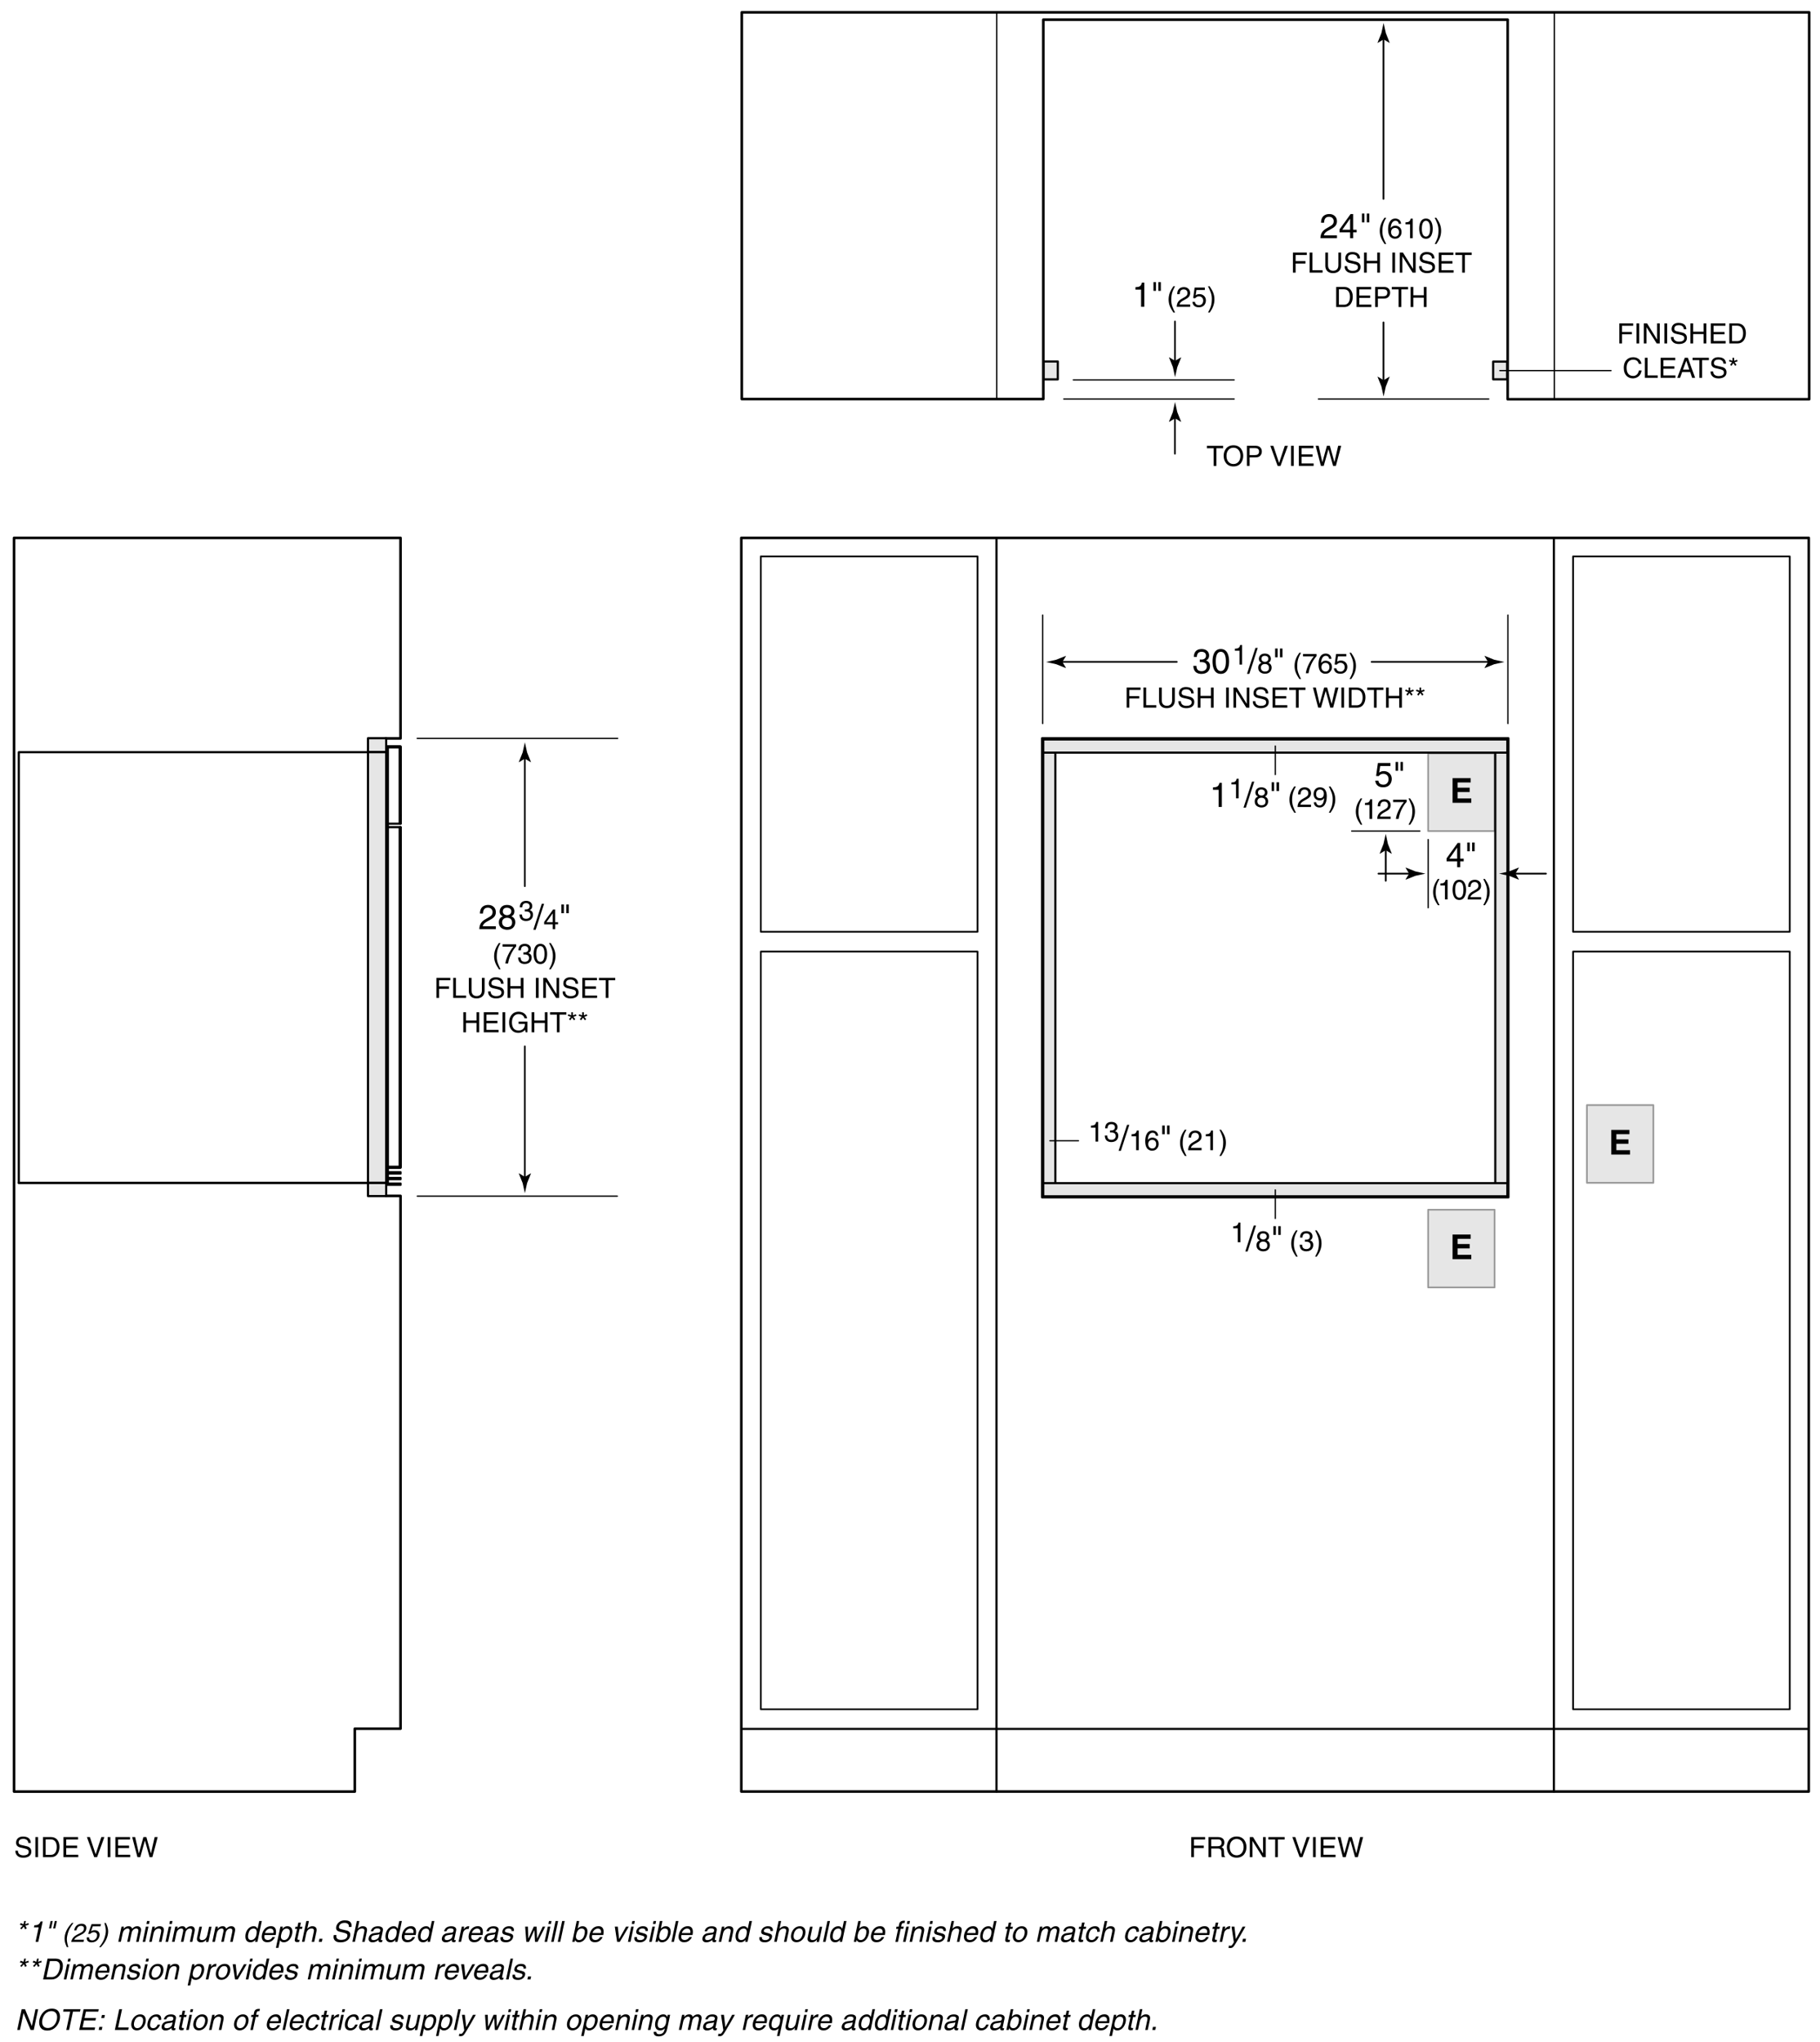 <svg version="1.1" id="Illus" xmlns="http://www.w3.org/2000/svg" x="0" y="0" width="423.5" height="475" xml:space="preserve" enable-background="new 0 0 423.5 475"><style>.st0,.st1,.st2,.st3,.st4,.st5,.st6{fill:none;stroke:#000;stroke-width:.6;stroke-linecap:round;stroke-linejoin:round}.st1,.st2,.st3,.st4,.st5,.st6{fill:#e6e6e6;stroke-width:.5}.st2,.st3,.st4,.st5,.st6{fill:none;stroke-width:.4}.st3,.st4,.st5,.st6{stroke-width:.3}.st4,.st5,.st6{stroke-width:.5}.st5,.st6{stroke-width:.75}.st6{fill:#e6e6e6;stroke:#999;stroke-width:.4}</style><polyline class="st0" points="89.77,278.18 93.2,278.18 93.2,402.12 82.56,402.12 82.56,416.75 3.27,416.75 3.27,125.12 93.2,125.12 93.2,171.77 89.77,171.77"/><path d="M4.82 447.34l.65.26.16-.74h.4l-.16.74.76-.26.06.37-.78.23.32.62-.38.23-.3-.63-.57.63-.28-.23.58-.62-.68-.23.22-.37zM8.91 451.7h-.63l.72-3.37H7.89l.1-.47c.78-.05 1.11-.13 1.47-.9h.47l-1.02 4.74zM11.78 446.86h.49l-.37 1.72h-.49l.37-1.72zm.96 0h.49l-.37 1.72h-.49l.37-1.72zM17.1 447.3c-.71.96-1.14 1.54-1.45 2.97-.21.99-.03 1.72.25 2.66h-.35c-.42-.94-.67-1.68-.43-2.81.23-1.05.77-1.91 1.62-2.83h.36zM17.25 449c.29-1.37 1.32-1.51 1.78-1.51.73 0 1.22.47 1.05 1.26-.16.75-.73 1.07-1.43 1.41l-.49.24c-.64.32-.84.65-.9.81h2.29l-.11.5h-2.88c.22-.88.71-1.34 1.35-1.67l.63-.32c.5-.26.87-.43.98-.98.07-.34-.05-.76-.67-.76-.8 0-.99.74-1.07 1.04h-.53zM21.18 449.25c.21-.14.49-.26.87-.26.68 0 1.28.48 1.1 1.35-.1.47-.53 1.48-1.85 1.48-.55 0-1.21-.22-1.11-1.16h.55c-.05.49.27.71.74.71.55 0 .98-.44 1.09-.97.13-.61-.21-.94-.74-.94-.31 0-.61.14-.87.4l-.45-.02.8-2.26h2.18l-.11.52h-1.79l-.41 1.15zM23.09 452.94c.71-.96 1.14-1.54 1.45-2.97.21-.99.03-1.72-.25-2.66h.35c.42.94.67 1.68.43 2.81-.23 1.05-.77 1.91-1.62 2.83h-.36zM28.28 448.17h.56l-.11.5h.01c.17-.19.56-.6 1.19-.6.63 0 .75.38.82.57.37-.33.65-.57 1.2-.57.38 0 1.05.2.84 1.19l-.52 2.44h-.59l.48-2.28c.1-.49.03-.82-.48-.82-.5 0-.93.47-1.03.94l-.46 2.15h-.59l.52-2.44c.06-.3.02-.65-.41-.65-.34 0-.98.22-1.18 1.17l-.41 1.92h-.59l.75-3.52zM33.79 451.7h-.59l.75-3.53h.59l-.75 3.53zm.29-4.17l.14-.67h.59l-.14.67h-.59zM37.59 451.7H37l.46-2.17c.13-.61.02-.92-.56-.92-.34 0-.98.22-1.18 1.17l-.41 1.92h-.59l.75-3.53h.56l-.11.5h.01c.17-.19.59-.6 1.19-.6.55 0 1.19.22.97 1.23l-.5 2.4zM39.11 451.7h-.59l.75-3.53h.59l-.75 3.53zm.29-4.17l.14-.67h.59l-.13.67h-.6zM40.78 448.17h.56l-.11.5h.01c.17-.19.56-.6 1.19-.6.63 0 .75.38.82.57.37-.33.65-.57 1.2-.57.38 0 1.05.2.84 1.19l-.52 2.44h-.59l.48-2.28c.1-.49.03-.82-.48-.82-.5 0-.93.47-1.03.94l-.46 2.15h-.59l.52-2.44c.06-.3.02-.65-.41-.65-.34 0-.98.22-1.18 1.17l-.41 1.92h-.59l.75-3.52zM47.92 451.7l.11-.51-.01-.01c-.34.41-.69.63-1.25.63-.52 0-1.09-.25-.91-1.09l.54-2.54h.59l-.5 2.34c-.12.58.13.78.52.78.75 0 1.11-.66 1.22-1.17l.41-1.94h.59l-.75 3.53h-.56zM50.16 448.17h.56l-.11.5h.01c.17-.19.56-.6 1.19-.6.63 0 .75.38.82.57.37-.33.65-.57 1.2-.57.38 0 1.05.2.84 1.19l-.52 2.44h-.59l.48-2.28c.1-.49.03-.82-.48-.82-.5 0-.93.47-1.03.94l-.46 2.15h-.59l.52-2.44c.06-.3.02-.65-.41-.65-.34 0-.98.22-1.18 1.17L50 451.7h-.59l.75-3.53zM59.9 451.7h-.56l.1-.49h-.01c-.36.48-.79.59-1.13.59-1.2 0-1.31-1.13-1.13-1.97.21-.99.91-1.76 1.84-1.76.64 0 .83.4.92.6l.02-.05.38-1.77h.59l-1.02 4.85zm-1.47-.41c.38 0 1.02-.25 1.22-1.19.12-.57.22-1.5-.63-1.5-.92 0-1.15.87-1.25 1.32-.17.78.01 1.37.66 1.37zM63.99 450.59c-.06.17-.32.67-.83.96-.19.11-.44.24-1.01.24-.99 0-1.42-.75-1.2-1.77.23-1.09.94-1.96 2.11-1.96 1.02 0 1.35.81 1.08 2.06h-2.58c-.16.74.1 1.16.78 1.16.56 0 .98-.43 1.06-.7h.59zm-.36-.93c.08-.55-.04-1.05-.76-1.05-.55 0-1.09.51-1.2 1.05h1.96zM65.25 448.17h.56l-.11.5h.01c.18-.2.54-.6 1.18-.6.94 0 1.31.77 1.1 1.76-.18.84-.77 1.97-1.97 1.97-.47 0-.73-.22-.84-.47h-.01l-.38 1.77h-.59l1.05-4.93zm.87 3.12c.65 0 1.08-.59 1.24-1.36.1-.45.23-1.32-.68-1.32-.86 0-1.15.92-1.27 1.5-.2.93.33 1.18.71 1.18zM69.71 448.67l-.49 2.29c-.06.28.18.28.3.28h.21l-.1.47c-.22.02-.39.05-.46.05-.59 0-.65-.33-.55-.75l.5-2.33h-.48l.1-.49h.48l.21-.98h.59l-.21.98h.57l-.1.49h-.57zM73.12 451.7h-.59l.49-2.31c.1-.48.03-.79-.53-.79-.49 0-1.04.28-1.23 1.17l-.41 1.92h-.59l1.03-4.84h.59l-.38 1.79h.01c.22-.22.59-.57 1.15-.57.55 0 1.19.22.97 1.23l-.51 2.4zM74.88 451.7h-.7l.15-.71h.7l-.15.71zM81.17 448.27c.13-.75-.44-.99-.99-.99-.41 0-1.13.12-1.29.85-.09.41.17.55.44.61l1.32.32c.6.15.99.53.82 1.29-.24 1.15-1.38 1.46-2.21 1.46-.9 0-1.19-.27-1.36-.46-.33-.37-.33-.78-.23-1.23h.61c-.19.88.47 1.13 1.09 1.13.47 0 1.29-.12 1.44-.82.11-.51-.09-.67-.85-.86l-.94-.23c-.3-.07-.97-.3-.79-1.14.16-.75.81-1.5 1.98-1.5 1.69 0 1.65 1.01 1.56 1.54h-.6zM84.86 451.7h-.59l.49-2.31c.1-.48.03-.79-.53-.79-.49 0-1.04.28-1.23 1.17l-.41 1.92H82l1.03-4.84h.59l-.38 1.79h.01c.22-.22.59-.57 1.15-.57.55 0 1.19.22.97 1.23l-.51 2.4zM86.28 449.25c.21-.84.84-1.17 1.71-1.17.28 0 1.29.08 1.1.99l-.43 2.03c-.03.15.03.21.15.21.05 0 .13-.01.2-.03l-.09.43c-.11.03-.2.07-.34.07-.53 0-.55-.27-.51-.54-.28.25-.71.57-1.4.57-.65 0-1.02-.41-.89-1.02.06-.3.3-.99 1.31-1.11l1-.12c.14-.01.32-.07.4-.42.08-.37-.15-.57-.71-.57-.67 0-.86.41-.95.68h-.55zm2.03.65c-.11.07-.27.13-1.02.22-.3.04-.78.13-.88.57-.08.38.06.61.51.61.55 0 1.17-.36 1.27-.83l.12-.57zM92.49 451.7h-.56l.1-.49h-.01c-.36.48-.79.59-1.13.59-1.2 0-1.31-1.13-1.13-1.97.21-.99.91-1.76 1.84-1.76.64 0 .83.4.92.6l.02-.05.38-1.77h.59l-1.02 4.85zm-1.48-.41c.38 0 1.02-.25 1.22-1.19.12-.57.22-1.5-.63-1.5-.92 0-1.15.87-1.25 1.32-.17.78.01 1.37.66 1.37zM96.58 450.59c-.06.17-.32.67-.83.96-.19.11-.44.24-1.01.24-.99 0-1.42-.75-1.2-1.77.23-1.09.94-1.96 2.11-1.96 1.02 0 1.35.81 1.08 2.06h-2.58c-.16.74.1 1.16.78 1.16.56 0 .98-.43 1.06-.7h.59zm-.37-.93c.08-.55-.04-1.05-.76-1.05-.55 0-1.09.51-1.2 1.05h1.96zM100.06 451.7h-.56l.1-.49h-.01c-.36.48-.79.59-1.13.59-1.2 0-1.31-1.13-1.13-1.97.21-.99.91-1.76 1.84-1.76.64 0 .83.4.92.6l.02-.05.38-1.77h.59l-1.02 4.85zm-1.48-.41c.38 0 1.02-.25 1.22-1.19.12-.57.22-1.5-.63-1.5-.92 0-1.15.87-1.25 1.32-.16.78.02 1.37.66 1.37zM103.33 449.25c.21-.84.84-1.17 1.71-1.17.28 0 1.29.08 1.1.99l-.43 2.03c-.03.15.03.21.15.21.05 0 .13-.01.2-.03l-.09.43c-.11.03-.2.07-.34.07-.53 0-.55-.27-.51-.54-.28.25-.71.57-1.4.57-.65 0-1.02-.41-.89-1.02.06-.3.3-.99 1.31-1.11l1-.12c.14-.01.32-.07.4-.42.08-.37-.15-.57-.71-.57-.67 0-.86.41-.95.68h-.55zm2.04.65c-.11.07-.27.13-1.02.22-.3.04-.78.13-.88.57-.08.38.06.61.51.61.55 0 1.17-.36 1.27-.83l.12-.57zM107.29 451.7h-.59l.75-3.53h.56l-.12.59h.01c.32-.41.69-.69 1.14-.69.07 0 .11.01.15.02l-.13.61h-.22c-.55 0-1 .43-1.1.94l-.45 2.06zM112.13 450.59c-.06.17-.32.67-.83.96-.19.11-.44.24-1.01.24-.99 0-1.42-.75-1.2-1.77.23-1.09.94-1.96 2.11-1.96 1.02 0 1.35.81 1.08 2.06h-2.58c-.16.74.1 1.16.78 1.16.56 0 .98-.43 1.06-.7h.59zm-.37-.93c.08-.55-.04-1.05-.76-1.05-.55 0-1.09.51-1.2 1.05h1.96zM113.19 449.25c.21-.84.84-1.17 1.71-1.17.28 0 1.29.08 1.1.99l-.43 2.03c-.03.15.03.21.15.21.05 0 .13-.01.2-.03l-.09.43c-.11.03-.2.07-.34.07-.53 0-.55-.27-.51-.54-.28.25-.71.57-1.4.57-.65 0-1.02-.41-.89-1.02.06-.3.3-.99 1.31-1.11l1-.12c.14-.01.32-.07.4-.42.08-.37-.15-.57-.71-.57-.67 0-.86.41-.95.68h-.55zm2.03.65c-.11.07-.27.13-1.02.22-.3.04-.78.13-.88.57-.08.38.06.61.51.61.55 0 1.17-.36 1.27-.83l.12-.57zM119.01 449.18c.04-.22.04-.59-.71-.59-.18 0-.71.06-.81.5-.06.29.11.36.54.47l.56.15c.7.18.9.45.79.93-.15.73-.85 1.17-1.64 1.17-1.4 0-1.33-.81-1.25-1.23h.57c-.04.28-.05.72.78.72.42 0 .85-.17.93-.56.06-.28-.12-.38-.59-.51l-.65-.17c-.47-.12-.74-.37-.63-.86.16-.78.88-1.13 1.57-1.13 1.26 0 1.15.93 1.11 1.11h-.57zM123.08 451.7h-.61l-.27-3.53h.65l.08 2.77h.01l1.27-2.77h.66l.1 2.77h.01l1.3-2.77h.59l-1.77 3.53h-.61l-.13-2.73h-.01l-1.27 2.73zM127.31 451.7h-.59l.75-3.53h.59l-.75 3.53zm.29-4.17l.14-.67h.59l-.14.67h-.59zM128.84 451.7h-.59l1.03-4.84h.59l-1.03 4.84zM130.37 451.7h-.59l1.03-4.84h.59l-1.03 4.84zM133.16 451.7l1.03-4.84h.59l-.37 1.76h.01c.33-.37.72-.54 1.13-.55.94 0 1.31.77 1.1 1.76-.18.84-.77 1.97-1.97 1.97-.6 0-.78-.34-.86-.54h-.01l-.09.44h-.56zm2.17-3.1c-.86 0-1.15.92-1.27 1.5-.2.94.33 1.19.71 1.19.65 0 1.08-.59 1.24-1.36.1-.46.24-1.33-.68-1.33zM140.22 450.59c-.06.17-.32.67-.83.96-.19.11-.44.24-1.01.24-.99 0-1.42-.75-1.2-1.77.23-1.09.94-1.96 2.11-1.96 1.02 0 1.35.81 1.08 2.06h-2.58c-.16.74.1 1.16.78 1.16.56 0 .98-.43 1.06-.7h.59zm-.37-.93c.08-.55-.04-1.05-.76-1.05-.55 0-1.09.51-1.2 1.05h1.96zM145.67 448.17h.65l-2.09 3.53h-.63l-.54-3.53h.69l.31 2.87h.01l1.6-2.87zM146.71 451.7h-.59l.75-3.53h.59l-.75 3.53zm.29-4.17l.14-.67h.59l-.14.67H147zM150.17 449.18c.04-.22.04-.59-.71-.59-.18 0-.71.06-.81.5-.06.29.11.36.54.47l.56.15c.7.18.9.45.79.93-.15.73-.85 1.17-1.64 1.17-1.4 0-1.33-.81-1.25-1.23h.57c-.04.28-.05.72.78.72.42 0 .85-.17.93-.56.06-.28-.12-.38-.59-.51l-.65-.17c-.47-.12-.74-.37-.63-.86.16-.78.88-1.13 1.57-1.13 1.26 0 1.15.93 1.11 1.11h-.57zM151.65 451.7h-.59l.75-3.53h.59l-.75 3.53zm.29-4.17l.14-.67h.59l-.14.67h-.59zM152.52 451.7l1.03-4.84h.59l-.37 1.76h.01c.33-.37.72-.54 1.13-.55.94 0 1.31.77 1.1 1.76-.18.84-.77 1.97-1.97 1.97-.6 0-.78-.34-.86-.54h-.01l-.09.44h-.56zm2.18-3.1c-.86 0-1.15.92-1.27 1.5-.2.94.33 1.19.71 1.19.65 0 1.08-.59 1.24-1.36.1-.46.24-1.33-.68-1.33zM156.83 451.7h-.59l1.03-4.84h.59l-1.03 4.84zM160.99 450.59c-.06.17-.32.67-.83.96-.19.11-.44.24-1.01.24-.99 0-1.42-.75-1.2-1.77.23-1.09.94-1.96 2.11-1.96 1.02 0 1.35.81 1.08 2.06h-2.58c-.16.74.1 1.16.78 1.16.56 0 .98-.43 1.06-.7h.59zm-.37-.93c.08-.55-.04-1.05-.76-1.05-.55 0-1.09.51-1.2 1.05h1.96zM163.96 449.25c.21-.84.84-1.17 1.71-1.17.28 0 1.29.08 1.1.99l-.43 2.03c-.03.15.03.21.15.21.05 0 .13-.01.2-.03l-.09.43c-.11.03-.2.07-.34.07-.53 0-.55-.27-.51-.54-.28.25-.71.57-1.4.57-.65 0-1.02-.41-.89-1.02.06-.3.3-.99 1.31-1.11l1-.12c.14-.01.32-.07.4-.42.08-.37-.15-.57-.71-.57-.67 0-.86.41-.95.68h-.55zm2.03.65c-.11.07-.27.13-1.02.22-.3.04-.78.13-.88.57-.08.38.06.61.51.61.55 0 1.17-.36 1.27-.83l.12-.57zM170.11 451.7h-.59l.46-2.17c.13-.61.02-.92-.56-.92-.34 0-.98.22-1.18 1.17l-.41 1.92h-.59l.75-3.53h.56l-.11.5h.01c.17-.19.59-.6 1.19-.6.55 0 1.19.22.97 1.23l-.5 2.4zM173.95 451.7h-.56l.1-.49h-.01c-.36.48-.79.59-1.13.59-1.2 0-1.31-1.13-1.13-1.97.21-.99.91-1.76 1.84-1.76.64 0 .83.4.92.6l.02-.05.38-1.77h.59l-1.02 4.85zm-1.47-.41c.38 0 1.02-.25 1.22-1.19.12-.57.22-1.5-.63-1.5-.92 0-1.15.87-1.25 1.32-.17.78.01 1.37.66 1.37zM179.26 449.18c.04-.22.04-.59-.71-.59-.18 0-.71.06-.81.5-.06.29.11.36.54.47l.56.15c.7.18.9.45.79.93-.15.73-.85 1.17-1.64 1.17-1.4 0-1.33-.81-1.25-1.23h.57c-.04.28-.05.72.78.72.42 0 .85-.17.93-.56.06-.28-.12-.38-.59-.51l-.65-.17c-.47-.12-.74-.37-.63-.86.16-.78.88-1.13 1.57-1.13 1.26 0 1.15.93 1.11 1.11h-.57zM183.01 451.7h-.59l.49-2.31c.1-.48.03-.79-.53-.79-.49 0-1.04.28-1.23 1.17l-.41 1.92h-.59l1.03-4.84h.59l-.38 1.79h.01c.22-.22.59-.57 1.15-.57.55 0 1.19.22.97 1.23l-.51 2.4zM186.13 448.07c1.13 0 1.44.95 1.24 1.86-.19.91-.91 1.86-2.03 1.86-1.13 0-1.44-.95-1.24-1.86.19-.91.9-1.86 2.03-1.86zm-.68 3.21c.85 0 1.21-.88 1.31-1.35.1-.47.11-1.35-.74-1.35s-1.21.88-1.31 1.35c-.1.48-.11 1.35.74 1.35zM190.01 451.7l.11-.51-.01-.01c-.34.41-.69.63-1.25.63-.52 0-1.09-.25-.91-1.09l.54-2.54h.59l-.5 2.34c-.12.58.13.78.52.78.75 0 1.11-.66 1.22-1.17l.41-1.94h.59l-.75 3.53h-.56zM192.1 451.7h-.59l1.03-4.84h.59l-1.03 4.84zM195.95 451.7h-.56l.1-.49h-.01c-.36.48-.79.59-1.13.59-1.2 0-1.31-1.13-1.13-1.97.21-.99.91-1.76 1.84-1.76.64 0 .83.4.92.6l.02-.05.38-1.77h.59l-1.02 4.85zm-1.47-.41c.38 0 1.02-.25 1.22-1.19.12-.57.22-1.5-.63-1.5-.92 0-1.15.87-1.25 1.32-.17.78.01 1.37.66 1.37zM198.68 451.7l1.03-4.84h.59l-.37 1.76h.01c.33-.37.72-.54 1.13-.55.94 0 1.31.77 1.1 1.76-.18.84-.77 1.97-1.97 1.97-.6 0-.78-.34-.86-.54h-.01l-.09.44h-.56zm2.17-3.1c-.86 0-1.15.92-1.27 1.5-.2.94.33 1.19.71 1.19.65 0 1.08-.59 1.24-1.36.1-.46.24-1.33-.68-1.33zM205.74 450.59c-.06.17-.32.67-.83.96-.19.11-.44.24-1.01.24-.99 0-1.42-.75-1.2-1.77.23-1.09.94-1.96 2.11-1.96 1.02 0 1.35.81 1.08 2.06h-2.58c-.16.74.1 1.16.78 1.16.56 0 .98-.43 1.06-.7h.59zm-.37-.93c.08-.55-.04-1.05-.76-1.05-.55 0-1.09.51-1.2 1.05h1.96zM209.59 448.67l-.65 3.04h-.59l.65-3.04h-.49l.1-.49h.49l.13-.61c.11-.53.5-.78 1.08-.78.09 0 .17.01.27.01l-.11.53c-.07-.01-.17-.01-.24-.01-.26 0-.38.13-.44.41l-.09.44h.59l-.1.49h-.6zM210.72 451.7h-.59l.75-3.53h.59l-.75 3.53zm.3-4.17l.14-.67h.59l-.14.67h-.59zM214.52 451.7h-.59l.46-2.17c.13-.61.02-.92-.56-.92-.34 0-.98.22-1.18 1.17l-.41 1.92h-.59l.75-3.53h.56l-.11.5h.01c.17-.19.59-.6 1.19-.6.55 0 1.19.22.97 1.23l-.5 2.4zM216.04 451.7h-.59l.75-3.53h.59l-.75 3.53zm.29-4.17l.14-.67h.59l-.14.67h-.59zM219.51 449.18c.04-.22.04-.59-.71-.59-.18 0-.71.06-.81.5-.06.29.11.36.54.47l.56.15c.7.18.9.45.79.93-.16.73-.85 1.17-1.64 1.17-1.4 0-1.33-.81-1.25-1.23h.57c-.04.28-.05.72.78.72.42 0 .84-.17.93-.56.06-.28-.12-.38-.59-.51l-.65-.17c-.47-.12-.74-.37-.63-.86.17-.78.88-1.13 1.58-1.13 1.26 0 1.15.93 1.11 1.11h-.58zM223.25 451.7h-.59l.49-2.31c.1-.48.03-.79-.53-.79-.49 0-1.04.28-1.23 1.17l-.41 1.92h-.59l1.03-4.84h.58l-.38 1.79h.01c.22-.22.59-.57 1.15-.57.55 0 1.19.22.97 1.23l-.5 2.4zM227.39 450.59c-.06.17-.32.67-.83.96-.18.11-.44.24-1.01.24-.99 0-1.42-.75-1.2-1.77.23-1.09.94-1.96 2.11-1.96 1.02 0 1.35.81 1.08 2.06h-2.58c-.16.74.1 1.16.78 1.16.56 0 .98-.43 1.06-.7h.59zm-.37-.93c.08-.55-.04-1.05-.76-1.05-.55 0-1.09.51-1.2 1.05h1.96zM230.88 451.7h-.56l.1-.49h-.01c-.36.48-.79.59-1.13.59-1.2 0-1.31-1.13-1.13-1.97.21-.99.91-1.76 1.84-1.76.64 0 .83.4.92.6l.02-.05.38-1.77h.59l-1.02 4.85zm-1.48-.41c.38 0 1.02-.25 1.22-1.19.12-.57.22-1.5-.63-1.5-.92 0-1.15.87-1.25 1.32-.17.78.01 1.37.66 1.37zM235.02 448.67l-.49 2.29c-.06.28.18.28.3.28h.21l-.1.47c-.22.02-.39.05-.46.05-.59 0-.64-.33-.55-.75l.5-2.33h-.48l.1-.49h.48l.21-.98h.59l-.21.98h.57l-.1.49h-.57zM237.77 448.07c1.13 0 1.44.95 1.24 1.86-.19.91-.91 1.86-2.04 1.86s-1.44-.95-1.24-1.86c.19-.91.91-1.86 2.04-1.86zm-.69 3.21c.85 0 1.21-.88 1.31-1.35.1-.47.11-1.35-.74-1.35s-1.21.88-1.31 1.35c-.1.48-.11 1.35.74 1.35zM242 448.17h.56l-.11.5h.01c.17-.19.56-.6 1.19-.6.63 0 .75.38.82.57.37-.33.66-.57 1.2-.57.38 0 1.05.2.84 1.19l-.51 2.44h-.59l.49-2.28c.1-.49.02-.82-.48-.82s-.93.47-1.03.94l-.46 2.15h-.59l.52-2.44c.06-.3.02-.65-.41-.65-.34 0-.98.22-1.18 1.17l-.41 1.92h-.59l.73-3.52zM247.41 449.25c.21-.84.84-1.17 1.71-1.17.28 0 1.29.08 1.1.99l-.43 2.03c-.03.15.03.21.15.21.05 0 .13-.01.2-.03l-.09.43c-.11.03-.2.07-.34.07-.53 0-.55-.27-.51-.54-.28.25-.71.57-1.4.57-.65 0-1.02-.41-.89-1.02.06-.3.3-.99 1.31-1.11l1-.12c.14-.01.33-.07.4-.42.08-.37-.15-.57-.71-.57-.67 0-.86.41-.95.68h-.55zm2.04.65c-.11.07-.27.13-1.03.22-.3.04-.78.13-.88.57-.08.38.07.61.51.61.55 0 1.17-.36 1.27-.83l.13-.57zM252.07 448.67l-.49 2.29c-.06.28.18.28.3.28h.21l-.1.47c-.22.02-.39.05-.46.05-.59 0-.64-.33-.55-.75l.5-2.33H251l.1-.49h.48l.21-.98h.59l-.21.98h.57l-.1.49h-.57zM255.31 449.36c.03-.47-.18-.76-.68-.76-.74 0-1.12.7-1.25 1.33-.13.61-.14 1.36.68 1.36.4 0 .8-.3 1.02-.84h.57c-.18.56-.69 1.35-1.72 1.35-.99 0-1.42-.75-1.2-1.77.23-1.09.94-1.96 2.11-1.96.92 0 1.13.67 1.05 1.29h-.58zM258.89 451.7h-.59l.49-2.31c.1-.48.03-.79-.53-.79-.49 0-1.04.28-1.23 1.17l-.41 1.92h-.59l1.03-4.84h.59l-.38 1.79h.01c.22-.22.59-.57 1.15-.57.55 0 1.19.22.97 1.23l-.51 2.4zM264.42 449.36c.03-.47-.18-.76-.68-.76-.74 0-1.12.7-1.25 1.33-.13.61-.14 1.36.68 1.36.4 0 .8-.3 1.02-.84h.57c-.18.56-.69 1.35-1.72 1.35-.99 0-1.42-.75-1.2-1.77.23-1.09.94-1.96 2.11-1.96.92 0 1.13.67 1.05 1.29h-.58zM265.63 449.25c.21-.84.84-1.17 1.71-1.17.28 0 1.29.08 1.1.99l-.43 2.03c-.03.15.03.21.15.21.05 0 .13-.01.2-.03l-.09.43c-.11.03-.2.07-.34.07-.53 0-.55-.27-.51-.54-.28.25-.71.57-1.4.57-.65 0-1.02-.41-.89-1.02.06-.3.3-.99 1.31-1.11l1-.12c.14-.01.33-.07.4-.42.08-.37-.15-.57-.71-.57-.67 0-.86.41-.95.68h-.55zm2.03.65c-.11.07-.27.13-1.03.22-.3.04-.78.13-.88.57-.08.38.07.61.51.61.55 0 1.17-.36 1.27-.83l.13-.57zM268.86 451.7l1.03-4.84h.59l-.37 1.76h.01c.34-.37.72-.54 1.13-.55.94 0 1.31.77 1.1 1.76-.18.84-.77 1.97-1.97 1.97-.6 0-.78-.34-.86-.54h-.01l-.09.44h-.56zm2.18-3.1c-.86 0-1.15.92-1.27 1.5-.2.94.33 1.19.71 1.19.65 0 1.08-.59 1.24-1.36.1-.46.24-1.33-.68-1.33zM273.3 451.7h-.59l.75-3.53h.59l-.75 3.53zm.3-4.17l.14-.67h.59l-.14.67h-.59zM277.1 451.7h-.59l.46-2.17c.13-.61.02-.92-.56-.92-.34 0-.98.22-1.18 1.17l-.41 1.92h-.59l.75-3.53h.56l-.11.5h.01c.17-.19.59-.6 1.19-.6.55 0 1.19.22.97 1.23l-.5 2.4zM281.25 450.59c-.06.17-.32.67-.83.96-.18.11-.44.24-1.01.24-.99 0-1.42-.75-1.2-1.77.23-1.09.94-1.96 2.11-1.96 1.02 0 1.35.81 1.08 2.06h-2.58c-.16.74.1 1.16.78 1.16.56 0 .98-.43 1.06-.7h.59zm-.37-.93c.08-.55-.04-1.05-.76-1.05-.55 0-1.09.51-1.2 1.05h1.96zM283.18 448.67l-.49 2.29c-.06.28.18.28.3.28h.21l-.1.47c-.22.02-.39.05-.46.05-.59 0-.64-.33-.55-.75l.5-2.33h-.48l.1-.49h.48l.21-.98h.59l-.21.98h.57l-.1.49h-.57zM284.39 451.7h-.59l.75-3.53h.56l-.12.59h.01c.32-.41.69-.69 1.14-.69.07 0 .11.01.15.02l-.13.61h-.22c-.55 0-1 .43-1.1.94l-.45 2.06zM289.15 448.17h.65c-.66 1.15-1.31 2.31-2 3.46-.86 1.43-.94 1.51-1.7 1.51-.09 0-.15-.03-.24-.05l.11-.54c.07.03.18.06.34.06.31 0 .36-.09.8-.82l-.54-3.62h.67l.33 2.87h.01l1.57-2.87zM289.78 451.7h-.7l.15-.71h.7l-.15.71zM4.82 456.09l.65.26.16-.74h.4l-.16.74.76-.26.06.37-.78.23.32.62-.38.23-.3-.63-.57.63-.28-.23.58-.62-.68-.23.22-.37zM7.81 456.09l.65.26.16-.74h.4l-.16.74.76-.26.06.37-.78.23.32.62-.38.23-.3-.63-.57.63-.28-.23.58-.62-.68-.23.22-.37zM11.06 455.61h1.96c1.26 0 1.83.96 1.54 2.35-.23 1.09-1 2.49-2.59 2.49h-1.94l1.03-4.84zm-.25 4.28h1.27c.85 0 1.54-.67 1.8-1.89.26-1.22-.17-1.83-1.06-1.83H11.6l-.79 3.72zM15.44 460.45h-.59l.75-3.53h.59l-.75 3.53zm.29-4.17l.14-.67h.59l-.14.67h-.59zM17.12 456.92h.56l-.11.5h.01c.17-.19.56-.6 1.19-.6.63 0 .75.38.82.57.37-.33.65-.57 1.2-.57.38 0 1.05.2.84 1.19l-.52 2.44h-.59l.48-2.28c.1-.49.03-.82-.48-.82-.5 0-.93.47-1.03.94l-.46 2.15h-.59l.52-2.44c.06-.3.02-.65-.41-.65-.34 0-.98.22-1.18 1.17l-.41 1.92h-.59l.75-3.52zM25.25 459.34c-.06.17-.32.67-.83.96-.19.11-.44.24-1.01.24-.99 0-1.42-.75-1.2-1.77.23-1.09.94-1.96 2.11-1.96 1.02 0 1.35.81 1.08 2.06h-2.58c-.16.74.1 1.16.78 1.16.56 0 .98-.43 1.06-.7h.59zm-.37-.93c.08-.55-.04-1.05-.76-1.05-.55 0-1.09.51-1.2 1.05h1.96zM28.68 460.45h-.59l.46-2.17c.13-.61.02-.92-.56-.92-.34 0-.98.22-1.18 1.17l-.41 1.92h-.59l.75-3.53h.56l-.11.5h.01c.17-.19.59-.6 1.19-.6.55 0 1.19.22.97 1.23l-.5 2.4zM32.13 457.93c.04-.22.04-.59-.71-.59-.18 0-.71.06-.81.5-.06.29.11.36.54.47l.56.15c.7.18.9.45.79.93-.15.73-.85 1.17-1.64 1.17-1.4 0-1.33-.81-1.25-1.23h.57c-.04.28-.05.72.78.72.42 0 .85-.17.93-.56.06-.28-.12-.38-.59-.51l-.65-.17c-.47-.12-.74-.37-.63-.86.16-.78.88-1.13 1.57-1.13 1.26 0 1.15.93 1.11 1.11h-.57zM33.61 460.45h-.59l.75-3.53h.59l-.75 3.53zm.29-4.17l.14-.67h.59l-.14.67h-.59zM36.74 456.82c1.13 0 1.44.95 1.24 1.86-.19.91-.91 1.86-2.03 1.86-1.13 0-1.44-.95-1.24-1.86.19-.91.91-1.86 2.03-1.86zm-.68 3.21c.85 0 1.21-.88 1.31-1.35.1-.47.11-1.35-.74-1.35s-1.21.88-1.31 1.35c-.1.48-.11 1.35.74 1.35zM41.2 460.45h-.6l.46-2.17c.13-.61.02-.92-.56-.92-.34 0-.98.22-1.18 1.17l-.41 1.92h-.59l.75-3.53h.56l-.11.5h.01c.17-.19.59-.6 1.19-.6.55 0 1.19.22.97 1.23l-.49 2.4zM44.72 456.92h.56l-.11.5h.01c.18-.2.54-.6 1.18-.6.94 0 1.31.77 1.1 1.76-.18.84-.77 1.97-1.97 1.97-.47 0-.73-.22-.84-.47h-.01l-.38 1.77h-.59l1.05-4.93zm.87 3.12c.65 0 1.08-.59 1.24-1.36.1-.45.23-1.32-.68-1.32-.86 0-1.15.92-1.27 1.5-.2.93.33 1.18.71 1.18zM48.48 460.45h-.59l.75-3.53h.56l-.12.59h.01c.32-.41.69-.69 1.14-.69.07 0 .11.01.15.02l-.13.61h-.22c-.55 0-1 .43-1.1.94l-.45 2.06zM52.3 456.82c1.13 0 1.44.95 1.24 1.86-.19.91-.91 1.86-2.03 1.86-1.13 0-1.44-.95-1.24-1.86.18-.91.9-1.86 2.03-1.86zm-.69 3.21c.85 0 1.21-.88 1.31-1.35.1-.47.11-1.35-.74-1.35s-1.21.88-1.31 1.35c-.1.48-.11 1.35.74 1.35zM56.76 456.92h.65l-2.09 3.53h-.63l-.54-3.53h.69l.31 2.87h.01l1.6-2.87zM57.79 460.45h-.59l.75-3.53h.59l-.75 3.53zm.29-4.17l.14-.67h.59l-.14.67h-.59zM61.64 460.45h-.56l.1-.49h-.01c-.36.48-.79.59-1.13.59-1.2 0-1.31-1.13-1.13-1.97.21-.99.91-1.76 1.84-1.76.64 0 .83.4.92.6l.02-.05.38-1.77h.59l-1.02 4.85zm-1.48-.41c.38 0 1.02-.25 1.22-1.19.12-.57.22-1.5-.63-1.5-.92 0-1.15.87-1.25 1.32-.16.78.02 1.37.66 1.37zM65.73 459.34c-.06.17-.32.67-.83.96-.19.11-.44.24-1.01.24-.99 0-1.42-.75-1.2-1.77.23-1.09.94-1.96 2.11-1.96 1.02 0 1.35.81 1.08 2.06H63.3c-.16.74.1 1.16.78 1.16.56 0 .98-.43 1.06-.7h.59zm-.37-.93c.08-.55-.04-1.05-.76-1.05-.55 0-1.09.51-1.2 1.05h1.96zM68.83 457.93c.04-.22.04-.59-.71-.59-.18 0-.71.06-.81.5-.06.29.11.36.54.47l.56.15c.7.18.9.45.79.93-.15.73-.85 1.17-1.64 1.17-1.4 0-1.33-.81-1.25-1.23h.57c-.04.28-.05.72.78.72.42 0 .85-.17.93-.56.06-.28-.12-.38-.59-.51l-.65-.17c-.47-.12-.74-.37-.63-.86.16-.78.88-1.13 1.57-1.13 1.26 0 1.15.93 1.11 1.11h-.57zM72.36 456.92h.56l-.11.5h.01c.17-.19.56-.6 1.19-.6.63 0 .75.38.82.57.37-.33.65-.57 1.2-.57.38 0 1.05.2.84 1.19l-.52 2.44h-.59l.48-2.28c.1-.49.03-.82-.48-.82-.5 0-.93.47-1.03.94l-.46 2.15h-.59l.52-2.44c.06-.3.02-.65-.41-.65-.34 0-.98.22-1.18 1.17l-.41 1.92h-.59l.75-3.52zM77.87 460.45h-.59l.75-3.53h.59l-.75 3.53zm.29-4.17l.14-.67h.59l-.14.67h-.59zM81.67 460.45h-.59l.46-2.17c.13-.61.02-.92-.56-.92-.34 0-.98.22-1.18 1.17l-.41 1.92h-.59l.75-3.53h.56l-.11.5h.01c.17-.19.59-.6 1.19-.6.55 0 1.19.22.97 1.23l-.5 2.4zM83.19 460.45h-.59l.75-3.53h.59l-.75 3.53zm.29-4.17l.14-.67h.59l-.14.67h-.59zM84.86 456.92h.56l-.11.5h.01c.17-.19.56-.6 1.19-.6.63 0 .75.38.82.57.37-.33.65-.57 1.2-.57.38 0 1.05.2.84 1.19l-.52 2.44h-.59l.48-2.28c.1-.49.03-.82-.48-.82-.5 0-.93.47-1.03.94l-.46 2.15h-.59l.52-2.44c.06-.3.02-.65-.41-.65-.34 0-.98.22-1.18 1.17l-.41 1.92h-.59l.75-3.52zM92 460.45l.11-.51-.01-.01c-.34.41-.69.63-1.25.63-.52 0-1.09-.25-.91-1.09l.54-2.54h.59l-.5 2.34c-.12.58.13.78.52.78.75 0 1.11-.66 1.22-1.17l.41-1.94h.59l-.75 3.53H92zM94.24 456.92h.56l-.11.5h.01c.17-.19.56-.6 1.19-.6.63 0 .75.38.82.57.37-.33.65-.57 1.2-.57.38 0 1.05.2.84 1.19l-.52 2.44h-.59l.48-2.28c.1-.49.03-.82-.48-.82-.5 0-.93.47-1.03.94l-.46 2.15h-.59l.52-2.44c.06-.3.02-.65-.41-.65-.34 0-.98.22-1.18 1.17l-.41 1.92h-.59l.75-3.52zM101.73 460.45h-.59l.75-3.53h.56l-.12.59h.01c.32-.41.69-.69 1.14-.69.07 0 .11.01.15.02l-.13.61h-.22c-.55 0-1 .43-1.1.94l-.45 2.06zM106.57 459.34c-.06.17-.32.67-.83.96-.19.11-.44.24-1.01.24-.99 0-1.42-.75-1.2-1.77.23-1.09.94-1.96 2.11-1.96 1.02 0 1.35.81 1.08 2.06h-2.58c-.16.74.1 1.16.78 1.16.56 0 .98-.43 1.06-.7h.59zm-.37-.93c.08-.55-.04-1.05-.76-1.05-.55 0-1.09.51-1.2 1.05h1.96zM109.91 456.92h.65l-2.09 3.53h-.63l-.54-3.53h.69l.31 2.87h.01l1.6-2.87zM113.4 459.34c-.06.17-.32.67-.83.96-.19.11-.44.24-1.01.24-.99 0-1.42-.75-1.2-1.77.23-1.09.94-1.96 2.11-1.96 1.02 0 1.35.81 1.08 2.06h-2.58c-.16.74.1 1.16.78 1.16.56 0 .98-.43 1.06-.7h.59zm-.37-.93c.08-.55-.04-1.05-.76-1.05-.55 0-1.09.51-1.2 1.05h1.96zM114.45 458c.21-.84.84-1.17 1.71-1.17.28 0 1.29.08 1.1.99l-.43 2.03c-.03.15.03.21.15.21.05 0 .13-.01.2-.03l-.09.43c-.11.03-.2.07-.34.07-.53 0-.55-.27-.51-.54-.28.25-.71.57-1.4.57-.65 0-1.02-.41-.89-1.02.06-.3.3-.99 1.31-1.11l1-.12c.14-.01.32-.07.4-.42.08-.37-.15-.57-.71-.57-.67 0-.86.41-.95.68h-.55zm2.04.65c-.11.07-.27.13-1.02.22-.3.04-.78.13-.88.57-.08.38.06.61.51.61.55 0 1.17-.36 1.27-.83l.12-.57zM118.35 460.45h-.59l1.03-4.84h.59l-1.03 4.84zM121.81 457.93c.04-.22.04-.59-.71-.59-.18 0-.71.06-.81.5-.06.29.11.36.54.47l.56.15c.7.18.9.45.79.93-.15.73-.85 1.17-1.64 1.17-1.4 0-1.33-.81-1.25-1.23h.57c-.04.28-.05.72.78.72.42 0 .85-.17.93-.56.06-.28-.12-.38-.59-.51l-.65-.17c-.47-.12-.74-.37-.63-.86.16-.78.88-1.13 1.57-1.13 1.26 0 1.15.93 1.11 1.11h-.57zM123.43 460.45h-.7l.15-.71h.7l-.15.71zM8.25 467.36h.63l-1.03 4.84h-.73l-1.63-3.91h-.02l-.83 3.91h-.63l1.03-4.84h.78l1.59 3.91h.01l.83-3.91zM11 472.33c-1.81 0-2.04-1.5-1.82-2.55.22-1.05 1.1-2.55 2.9-2.55s2.04 1.5 1.82 2.55c-.22 1.04-1.1 2.55-2.9 2.55zm.96-4.52c-1.05 0-1.86.83-2.1 1.97-.24 1.14.21 1.97 1.27 1.97s1.86-.83 2.1-1.97c.24-1.14-.22-1.97-1.27-1.97zM14.81 467.36h3.93l-.12.58h-1.64l-.91 4.26h-.65l.91-4.26h-1.64l.12-.58zM22 472.2h-3.57l1.03-4.84h3.53l-.12.58H20l-.32 1.48h2.65l-.13.58h-2.65l-.34 1.62h2.92l-.13.58zM23.67 472.2h-.7l.15-.71h.7l-.15.71zm.59-2.77h-.7l.15-.71h.7l-.15.71zM27.49 471.62h2.46l-.12.58h-3.11l1.03-4.84h.65l-.91 4.26zM32.63 468.57c1.13 0 1.44.95 1.24 1.86-.19.91-.91 1.86-2.03 1.86-1.13 0-1.44-.95-1.24-1.86.19-.91.91-1.86 2.03-1.86zm-.68 3.21c.85 0 1.21-.88 1.31-1.35.1-.47.11-1.35-.74-1.35s-1.21.88-1.31 1.35c-.1.48-.11 1.35.74 1.35zM36.92 469.86c.03-.47-.18-.76-.68-.76-.73 0-1.12.7-1.25 1.33-.13.61-.14 1.36.68 1.36.4 0 .81-.3 1.02-.84h.57c-.18.56-.69 1.35-1.72 1.35-.99 0-1.42-.75-1.2-1.77.23-1.09.94-1.96 2.11-1.96.92 0 1.13.67 1.05 1.29h-.58zM38.12 469.75c.21-.84.84-1.17 1.71-1.17.28 0 1.29.08 1.1.99l-.43 2.03c-.03.15.03.21.15.21.05 0 .13-.01.2-.03l-.09.43c-.11.03-.2.07-.34.07-.53 0-.55-.27-.51-.54-.28.25-.71.57-1.4.57-.65 0-1.02-.41-.89-1.02.06-.3.3-.99 1.31-1.11l1-.12c.14-.01.32-.07.4-.42.08-.37-.15-.57-.71-.57-.67 0-.86.41-.95.68h-.55zm2.04.65c-.11.07-.27.13-1.02.22-.3.04-.78.13-.88.57-.08.38.06.61.51.61.55 0 1.17-.36 1.27-.83l.12-.57zM42.78 469.17l-.49 2.29c-.06.28.18.28.3.28h.21l-.1.47c-.22.02-.39.05-.46.05-.59 0-.65-.33-.55-.75l.49-2.33h-.48l.1-.49h.48l.21-.98h.59l-.21.98h.57l-.1.49h-.56zM43.92 472.2h-.59l.75-3.53h.59l-.75 3.53zm.3-4.17l.14-.67h.59l-.14.67h-.59zM47.06 468.57c1.13 0 1.44.95 1.24 1.86-.19.91-.91 1.86-2.03 1.86-1.13 0-1.44-.95-1.24-1.86.19-.91.9-1.86 2.03-1.86zm-.68 3.21c.85 0 1.21-.88 1.31-1.35.1-.47.11-1.35-.74-1.35s-1.21.88-1.31 1.35c-.1.48-.11 1.35.74 1.35zM51.51 472.2h-.59l.46-2.17c.13-.61.02-.92-.56-.92-.34 0-.98.22-1.18 1.17l-.41 1.92h-.59l.75-3.53h.56l-.11.5h.01c.17-.19.59-.6 1.19-.6.55 0 1.19.22.97 1.23l-.5 2.4zM56.54 468.57c1.13 0 1.44.95 1.24 1.86-.19.91-.91 1.86-2.03 1.86-1.13 0-1.44-.95-1.24-1.86.19-.91.91-1.86 2.03-1.86zm-.68 3.21c.85 0 1.21-.88 1.31-1.35.1-.47.11-1.35-.74-1.35s-1.21.88-1.31 1.35c-.1.48-.11 1.35.74 1.35zM59.5 469.17l-.65 3.04h-.59l.65-3.04h-.49l.1-.49h.49l.13-.61c.11-.53.5-.78 1.08-.78.09 0 .17.01.27.01l-.11.53c-.07-.01-.17-.01-.24-.01-.26 0-.38.13-.44.41l-.09.44h.59l-.1.49h-.6zM65.17 471.09c-.06.17-.32.67-.83.96-.19.11-.44.24-1.01.24-.99 0-1.42-.75-1.2-1.77.23-1.09.94-1.96 2.11-1.96 1.02 0 1.35.81 1.08 2.06h-2.58c-.16.74.1 1.16.78 1.16.56 0 .98-.43 1.06-.7h.59zm-.37-.93c.08-.55-.04-1.05-.76-1.05-.55 0-1.09.51-1.2 1.05h1.96zM66.33 472.2h-.59l1.03-4.84h.59l-1.03 4.84zM70.49 471.09c-.06.17-.32.67-.83.96-.19.11-.44.24-1.01.24-.99 0-1.42-.75-1.2-1.77.23-1.09.94-1.96 2.11-1.96 1.02 0 1.35.81 1.08 2.06h-2.58c-.16.74.1 1.16.78 1.16.56 0 .98-.43 1.06-.7h.59zm-.37-.93c.08-.55-.04-1.05-.76-1.05-.55 0-1.09.51-1.2 1.05h1.96zM73.75 469.86c.03-.47-.18-.76-.68-.76-.74 0-1.12.7-1.25 1.33-.13.61-.14 1.36.68 1.36.4 0 .81-.3 1.02-.84h.57c-.18.56-.69 1.35-1.72 1.35-.99 0-1.42-.75-1.2-1.77.23-1.09.94-1.96 2.11-1.96.92 0 1.13.67 1.05 1.29h-.58zM75.83 469.17l-.49 2.29c-.06.28.18.28.3.28h.21l-.1.47c-.22.02-.39.05-.46.05-.59 0-.65-.33-.55-.75l.49-2.33h-.48l.1-.49h.48l.21-.98h.59l-.21.98h.57l-.1.49h-.56zM77.04 472.2h-.59l.75-3.53h.56l-.12.59h.01c.32-.41.69-.69 1.14-.69.07 0 .11.01.15.02l-.13.61h-.22c-.55 0-1 .43-1.1.94l-.45 2.06zM79.25 472.2h-.59l.75-3.53H80l-.75 3.53zm.3-4.17l.14-.67h.59l-.14.67h-.59zM82.88 469.86c.03-.47-.18-.76-.68-.76-.73 0-1.12.7-1.25 1.33-.13.61-.14 1.36.68 1.36.4 0 .81-.3 1.02-.84h.57c-.18.56-.69 1.35-1.72 1.35-.99 0-1.42-.75-1.2-1.77.23-1.09.94-1.96 2.11-1.96.92 0 1.13.67 1.05 1.29h-.58zM84.09 469.75c.21-.84.84-1.17 1.71-1.17.28 0 1.29.08 1.1.99l-.43 2.03c-.03.15.03.21.15.21.05 0 .13-.01.2-.03l-.09.43c-.11.03-.2.07-.34.07-.53 0-.55-.27-.51-.54-.28.25-.71.57-1.4.57-.65 0-1.02-.41-.89-1.02.06-.3.3-.99 1.31-1.11l1-.12c.14-.01.32-.07.4-.42.08-.37-.15-.57-.71-.57-.67 0-.86.41-.95.68h-.55zm2.03.65c-.11.07-.27.13-1.02.22-.3.04-.78.13-.88.57-.08.38.06.61.51.61.55 0 1.17-.36 1.27-.83l.12-.57zM87.98 472.2h-.59l1.03-4.84h.59l-1.03 4.84zM93.36 469.68c.04-.22.04-.59-.71-.59-.18 0-.71.06-.81.5-.06.29.11.36.54.47l.56.15c.7.18.9.45.79.93-.15.73-.85 1.17-1.64 1.17-1.4 0-1.33-.81-1.26-1.23h.57c-.04.28-.05.72.78.72.42 0 .85-.17.93-.56.06-.28-.12-.38-.59-.51l-.65-.17c-.47-.12-.74-.37-.63-.86.16-.78.88-1.13 1.57-1.13 1.26 0 1.15.93 1.11 1.11h-.56zM96.53 472.2l.11-.51-.01-.01c-.34.41-.69.63-1.25.63-.52 0-1.09-.25-.91-1.09l.54-2.54h.59l-.5 2.34c-.12.58.13.78.52.78.75 0 1.11-.66 1.22-1.17l.41-1.94h.59l-.75 3.53h-.56zM98.72 468.67h.56l-.11.5h.01c.18-.2.54-.6 1.18-.6.94 0 1.31.77 1.1 1.76-.18.84-.77 1.97-1.97 1.97-.47 0-.73-.22-.84-.47h-.01l-.38 1.77h-.59l1.05-4.93zm.86 3.12c.65 0 1.08-.59 1.24-1.36.1-.45.23-1.32-.68-1.32-.86 0-1.15.92-1.27 1.5-.2.93.34 1.18.71 1.18zM102.5 468.67h.56l-.11.5h.01c.18-.2.54-.6 1.18-.6.94 0 1.31.77 1.1 1.76-.18.84-.77 1.97-1.97 1.97-.47 0-.73-.22-.84-.47h-.01l-.38 1.77h-.59l1.05-4.93zm.87 3.12c.65 0 1.08-.59 1.24-1.36.1-.45.23-1.32-.68-1.32-.86 0-1.15.92-1.27 1.5-.2.93.33 1.18.71 1.18zM106.19 472.2h-.59l1.03-4.84h.59l-1.03 4.84zM110.07 468.67h.65c-.66 1.15-1.31 2.31-2 3.46-.86 1.43-.94 1.51-1.7 1.51-.09 0-.15-.03-.24-.05l.11-.54c.07.03.18.06.34.06.31 0 .36-.09.8-.82l-.54-3.62h.67l.33 2.87h.01l1.57-2.87zM113.73 472.2h-.61l-.27-3.53h.65l.08 2.77h.01l1.27-2.77h.66l.1 2.77h.01l1.3-2.77h.59l-1.77 3.53h-.61l-.13-2.73H115l-1.27 2.73zM117.95 472.2h-.59l.75-3.53h.59l-.75 3.53zm.29-4.17l.14-.67h.59l-.14.67h-.59zM120.25 469.17l-.49 2.29c-.06.28.18.28.3.28h.21l-.1.47c-.22.02-.39.05-.46.05-.59 0-.65-.33-.55-.75l.5-2.33h-.48l.1-.49h.48l.21-.98h.59l-.21.98h.57l-.1.49h-.57zM123.66 472.2h-.59l.49-2.31c.1-.48.03-.79-.53-.79-.49 0-1.04.28-1.23 1.17l-.41 1.92h-.59l1.03-4.84h.59l-.38 1.79h.01c.22-.22.59-.57 1.15-.57.55 0 1.19.22.97 1.23l-.51 2.4zM125.18 472.2h-.59l.75-3.53h.59l-.75 3.53zm.29-4.17l.14-.67h.59l-.14.67h-.59zM128.98 472.2h-.59l.46-2.17c.13-.61.02-.92-.56-.92-.34 0-.98.22-1.18 1.17l-.41 1.92h-.59l.75-3.53h.56l-.11.5h.01c.17-.19.59-.6 1.19-.6.55 0 1.19.22.97 1.23l-.5 2.4zM134.01 468.57c1.13 0 1.44.95 1.24 1.86-.19.91-.91 1.86-2.03 1.86-1.13 0-1.44-.95-1.24-1.86.19-.91.9-1.86 2.03-1.86zm-.68 3.21c.85 0 1.21-.88 1.31-1.35.1-.47.11-1.35-.74-1.35s-1.21.88-1.31 1.35c-.1.48-.11 1.35.74 1.35zM136.29 468.67h.56l-.11.5h.01c.18-.2.54-.6 1.18-.6.94 0 1.31.77 1.1 1.76-.18.84-.77 1.97-1.97 1.97-.47 0-.73-.22-.84-.47h-.01l-.38 1.77h-.59l1.05-4.93zm.87 3.12c.65 0 1.08-.59 1.24-1.36.1-.45.23-1.32-.68-1.32-.86 0-1.15.92-1.27 1.5-.2.93.33 1.18.71 1.18zM142.61 471.09c-.06.17-.32.67-.83.96-.19.11-.44.24-1.01.24-.99 0-1.42-.75-1.2-1.77.23-1.09.94-1.96 2.11-1.96 1.02 0 1.35.81 1.08 2.06h-2.58c-.16.74.1 1.16.78 1.16.56 0 .98-.43 1.06-.7h.59zm-.37-.93c.08-.55-.04-1.05-.76-1.05-.55 0-1.09.51-1.2 1.05h1.96zM146.04 472.2h-.59l.46-2.17c.13-.61.02-.92-.56-.92-.34 0-.98.22-1.18 1.17l-.41 1.92h-.59l.75-3.53h.56l-.11.5h.01c.17-.19.59-.6 1.19-.6.55 0 1.19.22.97 1.23l-.5 2.4zM147.56 472.2h-.59l.75-3.53h.59l-.75 3.53zm.29-4.17l.14-.67h.59l-.14.67h-.59zM151.35 472.2h-.59l.46-2.17c.13-.61.02-.92-.56-.92-.34 0-.98.22-1.18 1.17l-.41 1.92h-.59l.75-3.53h.56l-.11.5h.01c.17-.19.59-.6 1.19-.6.55 0 1.19.22.97 1.23l-.5 2.4zM155.26 471.91c-.11.51-.38 1.77-2.02 1.77-.42 0-1.21-.11-1.12-1.05h.59c-.01.56.54.56.68.56 1.03 0 1.18-.82 1.27-1.24l.03-.15h-.01l-.01.03c-.21.25-.57.47-1.04.47-1.2 0-1.31-1.13-1.13-1.97.21-.99.91-1.76 1.84-1.76.64 0 .83.4.92.6h.01l.11-.5h.56l-.68 3.24zm-1.51-.12c.38 0 1.02-.25 1.22-1.19.12-.57.22-1.5-.63-1.5-.92 0-1.15.87-1.25 1.32-.16.78.01 1.37.66 1.37zM158.72 468.67h.56l-.11.5h.01c.17-.19.56-.6 1.19-.6.63 0 .75.38.82.57.37-.33.65-.57 1.2-.57.38 0 1.05.2.84 1.19l-.52 2.44h-.59l.48-2.28c.1-.49.03-.82-.48-.82-.5 0-.93.47-1.03.94l-.46 2.15h-.59l.52-2.44c.06-.3.02-.65-.41-.65-.34 0-.98.22-1.18 1.17l-.41 1.92h-.59l.75-3.52zM164.12 469.75c.21-.84.84-1.17 1.71-1.17.28 0 1.29.08 1.1.99l-.43 2.03c-.03.15.03.21.15.21.05 0 .13-.01.2-.03l-.09.43c-.11.03-.2.07-.34.07-.53 0-.55-.27-.51-.54-.28.25-.71.57-1.4.57-.65 0-1.02-.41-.89-1.02.06-.3.3-.99 1.31-1.11l1-.12c.14-.01.32-.07.4-.42.08-.37-.15-.57-.71-.57-.67 0-.86.41-.95.68h-.55zm2.04.65c-.11.07-.27.13-1.02.22-.3.04-.78.13-.88.57-.08.38.06.61.51.61.55 0 1.17-.36 1.27-.83l.12-.57zM170.36 468.67h.65c-.66 1.15-1.31 2.31-2 3.46-.86 1.43-.94 1.51-1.7 1.51-.09 0-.15-.03-.24-.05l.11-.54c.07.03.18.06.34.06.31 0 .36-.09.8-.82l-.54-3.62h.67l.33 2.87h.01l1.57-2.87zM173.4 472.2h-.59l.75-3.53h.56l-.12.59h.01c.32-.41.69-.69 1.14-.69.07 0 .11.01.15.02l-.13.61h-.22c-.55 0-1 .43-1.1.94l-.45 2.06zM178.24 471.09c-.06.17-.32.67-.83.96-.19.11-.44.24-1.01.24-.99 0-1.42-.75-1.2-1.77.23-1.09.94-1.96 2.11-1.96 1.02 0 1.35.81 1.08 2.06h-2.58c-.16.74.1 1.16.78 1.16.56 0 .98-.43 1.06-.7h.59zm-.37-.93c.08-.55-.04-1.05-.76-1.05-.55 0-1.09.51-1.2 1.05h1.96zM181.39 473.6h-.59l.38-1.77h-.01c-.21.25-.57.47-1.04.47-1.2 0-1.31-1.13-1.13-1.97.21-.99.91-1.76 1.84-1.76.64 0 .83.4.92.6h.01l.11-.5h.56l-1.05 4.93zm-.56-4.5c-.92 0-1.15.87-1.25 1.32-.17.78.01 1.36.66 1.36.38 0 1.02-.25 1.22-1.19.12-.56.23-1.49-.63-1.49zM184.88 472.2l.11-.51-.01-.01c-.34.41-.69.63-1.25.63-.52 0-1.09-.25-.91-1.09l.54-2.54h.59l-.5 2.34c-.12.58.13.78.52.78.75 0 1.11-.66 1.22-1.17l.41-1.94h.59l-.75 3.53h-.56zM186.98 472.2h-.59l.75-3.53h.59l-.75 3.53zm.29-4.17l.14-.67h.59l-.14.67h-.59zM188.58 472.2h-.59l.75-3.53h.56l-.12.59h.01c.32-.41.69-.69 1.14-.69.07 0 .11.01.15.02l-.13.61h-.22c-.55 0-1 .43-1.1.94l-.45 2.06zM193.41 471.09c-.06.17-.32.67-.83.96-.19.11-.44.24-1.01.24-.99 0-1.42-.75-1.2-1.77.23-1.09.94-1.96 2.11-1.96 1.02 0 1.35.81 1.08 2.06h-2.58c-.16.74.1 1.16.78 1.16.56 0 .98-.43 1.06-.7h.59zm-.37-.93c.08-.55-.04-1.05-.76-1.05-.55 0-1.09.51-1.2 1.05h1.96zM196.38 469.75c.21-.84.84-1.17 1.71-1.17.28 0 1.29.08 1.1.99l-.43 2.03c-.03.15.03.21.15.21.05 0 .13-.01.2-.03l-.09.43c-.11.03-.2.07-.34.07-.53 0-.55-.27-.51-.54-.28.25-.71.57-1.4.57-.65 0-1.02-.41-.89-1.02.06-.3.3-.99 1.31-1.11l1-.12c.14-.01.32-.07.4-.42.08-.37-.15-.57-.71-.57-.67 0-.86.41-.95.68h-.55zm2.03.65c-.11.07-.27.13-1.02.22-.3.04-.78.13-.88.57-.08.38.06.61.51.61.55 0 1.17-.36 1.27-.83l.12-.57zM202.59 472.2h-.56l.1-.49h-.01c-.36.48-.79.59-1.13.59-1.2 0-1.31-1.13-1.13-1.97.21-.99.91-1.76 1.84-1.76.64 0 .83.4.92.6l.02-.05.38-1.77h.59l-1.02 4.85zm-1.47-.41c.38 0 1.02-.25 1.22-1.19.12-.57.22-1.5-.63-1.5-.92 0-1.15.87-1.25 1.32-.17.78.01 1.37.66 1.37zM206.38 472.2h-.56l.1-.49h-.01c-.36.48-.79.59-1.13.59-1.2 0-1.31-1.13-1.13-1.97.21-.99.91-1.76 1.84-1.76.64 0 .83.4.92.6l.02-.05.38-1.77h.59l-1.02 4.85zm-1.48-.41c.38 0 1.02-.25 1.22-1.19.12-.57.22-1.5-.63-1.5-.92 0-1.15.87-1.25 1.32-.16.78.01 1.37.66 1.37zM207.85 472.2h-.59l.75-3.53h.59l-.75 3.53zm.29-4.17l.14-.67h.59l-.14.67h-.59zM210.15 469.17l-.49 2.29c-.06.28.18.28.3.28h.21l-.1.47c-.22.02-.39.05-.46.05-.59 0-.65-.33-.55-.75l.5-2.33h-.48l.1-.49h.48l.21-.98h.59l-.21.98h.57l-.1.49h-.57zM211.29 472.2h-.59l.75-3.53h.59l-.75 3.53zm.29-4.17l.14-.67h.59l-.14.67h-.59zM214.42 468.57c1.13 0 1.44.95 1.24 1.86-.19.91-.91 1.86-2.04 1.86s-1.44-.95-1.24-1.86c.2-.91.92-1.86 2.04-1.86zm-.68 3.21c.85 0 1.21-.88 1.31-1.35.1-.47.11-1.35-.74-1.35s-1.21.88-1.31 1.35c-.1.48-.11 1.35.74 1.35zM218.87 472.2h-.59l.46-2.17c.13-.61.02-.92-.56-.92-.34 0-.98.22-1.18 1.17l-.41 1.92H216l.75-3.53h.56l-.11.5h.01c.17-.19.59-.6 1.19-.6.55 0 1.19.22.97 1.23l-.5 2.4zM220.29 469.75c.21-.84.84-1.17 1.71-1.17.28 0 1.29.08 1.1.99l-.43 2.03c-.03.15.03.21.15.21.05 0 .13-.01.2-.03l-.09.43c-.11.03-.2.07-.34.07-.53 0-.55-.27-.51-.54-.28.25-.71.57-1.4.57-.65 0-1.02-.41-.89-1.02.06-.3.3-.99 1.31-1.11l1-.12c.14-.01.33-.07.4-.42.08-.37-.15-.57-.71-.57-.67 0-.86.41-.95.68h-.55zm2.03.65c-.11.07-.27.13-1.03.22-.3.04-.78.13-.88.57-.08.38.07.61.51.61.55 0 1.17-.36 1.27-.83l.13-.57zM224.18 472.2h-.59l1.03-4.84h.59l-1.03 4.84zM229.72 469.86c.03-.47-.18-.76-.68-.76-.74 0-1.12.7-1.25 1.33-.13.61-.14 1.36.68 1.36.4 0 .8-.3 1.02-.84h.57c-.18.56-.69 1.35-1.72 1.35-.99 0-1.42-.75-1.2-1.77.23-1.09.94-1.96 2.11-1.96.92 0 1.13.67 1.05 1.29h-.58zM230.93 469.75c.21-.84.84-1.17 1.71-1.17.28 0 1.29.08 1.1.99l-.43 2.03c-.03.15.03.21.15.21.05 0 .13-.01.2-.03l-.09.43c-.11.03-.2.07-.34.07-.53 0-.55-.27-.51-.54-.28.25-.71.57-1.4.57-.65 0-1.02-.41-.89-1.02.06-.3.3-.99 1.31-1.11l1-.12c.14-.01.33-.07.4-.42.08-.37-.15-.57-.71-.57-.67 0-.86.41-.95.68h-.55zm2.03.65c-.11.07-.27.13-1.03.22-.3.04-.78.13-.88.57-.08.38.07.61.51.61.55 0 1.17-.36 1.27-.83l.13-.57zM234.17 472.2l1.03-4.84h.59l-.37 1.76h.01c.34-.37.72-.54 1.13-.55.94 0 1.31.77 1.1 1.76-.18.84-.77 1.97-1.97 1.97-.6 0-.78-.34-.86-.54h-.01l-.09.44h-.56zm2.17-3.1c-.86 0-1.15.92-1.27 1.5-.2.94.33 1.19.71 1.19.65 0 1.08-.59 1.24-1.36.1-.46.24-1.33-.68-1.33zM238.61 472.2h-.59l.75-3.53h.59l-.75 3.53zm.29-4.17l.14-.67h.59l-.14.67h-.59zM242.4 472.2h-.59l.46-2.17c.13-.61.02-.92-.56-.92-.34 0-.98.22-1.18 1.17l-.41 1.92h-.59l.75-3.53h.56l-.11.5h.01c.17-.19.59-.6 1.19-.6.55 0 1.19.22.97 1.23l-.5 2.4zM246.55 471.09c-.06.17-.32.67-.83.96-.18.11-.44.24-1.01.24-.99 0-1.42-.75-1.2-1.77.23-1.09.94-1.96 2.11-1.96 1.02 0 1.35.81 1.08 2.06h-2.58c-.16.74.1 1.16.78 1.16.56 0 .98-.43 1.06-.7h.59zm-.37-.93c.08-.55-.04-1.05-.76-1.05-.55 0-1.09.51-1.2 1.05h1.96zM248.48 469.17l-.49 2.29c-.06.28.18.28.3.28h.21l-.1.47c-.22.02-.39.05-.46.05-.59 0-.64-.33-.55-.75l.5-2.33h-.48l.1-.49h.48l.21-.98h.59l-.21.98h.57l-.1.49h-.57zM253.85 472.2h-.56l.1-.49h-.01c-.36.48-.79.59-1.13.59-1.2 0-1.31-1.13-1.13-1.97.21-.99.91-1.76 1.84-1.76.64 0 .83.4.92.6l.02-.05.38-1.77h.59l-1.02 4.85zm-1.47-.41c.38 0 1.02-.25 1.22-1.19.12-.57.22-1.5-.63-1.5-.92 0-1.15.87-1.25 1.32-.17.78.01 1.37.66 1.37zM257.94 471.09c-.06.17-.32.67-.83.96-.18.11-.44.24-1.01.24-.99 0-1.42-.75-1.2-1.77.23-1.09.94-1.96 2.11-1.96 1.02 0 1.35.81 1.08 2.06h-2.58c-.16.74.1 1.16.78 1.16.56 0 .98-.43 1.06-.7h.59zm-.37-.93c.08-.55-.04-1.05-.76-1.05-.55 0-1.09.51-1.2 1.05h1.96zM259.2 468.67h.56l-.11.5h.01c.18-.2.54-.6 1.18-.6.94 0 1.31.77 1.1 1.76-.18.84-.77 1.97-1.97 1.97-.47 0-.74-.22-.84-.47h-.01l-.38 1.77h-.59l1.05-4.93zm.87 3.12c.65 0 1.08-.59 1.24-1.36.1-.45.23-1.32-.68-1.32-.86 0-1.15.92-1.27 1.5-.2.93.33 1.18.71 1.18zM263.66 469.17l-.49 2.29c-.06.28.18.28.3.28h.21l-.1.47c-.22.02-.39.05-.46.05-.59 0-.64-.33-.55-.75l.5-2.33h-.48l.1-.49h.48l.21-.98h.59l-.21.98h.57l-.1.49h-.57zM267.07 472.2h-.59l.49-2.31c.1-.48.03-.79-.53-.79-.49 0-1.04.28-1.23 1.17l-.41 1.92h-.59l1.03-4.84h.59l-.38 1.79h.01c.22-.22.59-.57 1.15-.57.55 0 1.19.22.97 1.23l-.51 2.4zM268.83 472.2h-.7l.15-.71h.7l-.15.71z"/><rect x="85.63" y="174.66" class="st1" width="4.23" height="100.53"/><g><path d="M122.13 273.76l-1.37-.83-.03.05.89 2.24.51 2.34c.17-.78.34-1.56.52-2.34l.89-2.24-.02-.05-1.39.83z"/><line class="st2" x1="122.12" y1="243.4" x2="122.12" y2="274.25"/><g><path d="M122.13 176.47l-1.37.83-.03-.05.89-2.24.51-2.34c.17.78.34 1.56.52 2.34l.89 2.24-.02.05-1.39-.83z"/><line class="st2" x1="122.12" y1="206.13" x2="122.12" y2="175.98"/></g></g><g><path d="M111.68 212.52c0-1.83 1.34-2.02 1.94-2.02.98 0 1.76.63 1.76 1.68 0 1.01-.66 1.43-1.5 1.88l-.58.32c-.77.42-.94.86-.97 1.08h3.05v.66h-3.85c.04-1.17.57-1.79 1.32-2.23l.74-.43c.6-.34 1.03-.58 1.03-1.31 0-.45-.29-1.02-1.11-1.02-1.06 0-1.11.99-1.14 1.38h-.69zM118.99 213.14c.76.32.92.94.92 1.37 0 .9-.58 1.77-1.9 1.77-.31 0-.9-.08-1.35-.43-.58-.46-.58-1.06-.58-1.34 0-.69.36-1.13.95-1.37-.48-.18-.76-.57-.76-1.1 0-.58.36-1.54 1.7-1.54 1.25 0 1.73.79 1.73 1.45.01.81-.46 1.06-.71 1.19zm-2.16 1.39c0 .45.22 1.12 1.2 1.12.51 0 1.13-.18 1.13-1.06 0-.76-.53-1.1-1.17-1.1-.79 0-1.16.52-1.16 1.04zm2.15-2.55c0-.34-.22-.84-1.05-.84-.75 0-.94.52-.94.88 0 .54.47.86.98.86.62 0 1.01-.39 1.01-.9zM122.08 211.53c.1.01.2.01.3.01.44 0 .87-.18.87-.75 0-.27-.16-.72-.84-.72-.81 0-.86.66-.89.98h-.56c0-.67.27-1.5 1.48-1.5.88 0 1.41.51 1.41 1.2 0 .58-.34.86-.58.94v.01c.44.14.76.46.76 1.07 0 .75-.48 1.47-1.64 1.47-.34 0-.62-.08-.84-.2-.51-.27-.64-.79-.68-1.32h.59c.02.43.12 1.01.98 1.01.58 0 .99-.36.99-.88 0-.77-.68-.84-1.07-.84-.08 0-.18.01-.26.01v-.49zM124.64 216.28h-.54l1.97-6.04h.53l-1.96 6.04zM129.19 215.02v1.11h-.57v-1.11h-2v-.56l2.09-2.9h.47v2.96h.67v.49h-.66zm-2.04-.5h1.47v-2.07h-.01l-1.46 2.07zM130.63 210.39h.58v2.04h-.58v-2.04zm1.14 0h.58v2.04h-.58v-2.04zM116.47 219.36c-.55 1.04-.88 1.66-.88 3.22 0 1.07.37 1.87.89 2.89h-.38c-.68-1.01-1.12-1.83-1.12-3.04 0-1.14.4-2.07 1.1-3.07h.39zM116.94 219.65h3.16v.5c-.46.47-1.55 1.93-1.88 3.97h-.63c.16-1.25.99-2.89 1.87-3.91h-2.52v-.56zM121.77 221.53c.1.01.2.01.3.01.44 0 .87-.18.87-.75 0-.27-.16-.72-.85-.72-.81 0-.86.66-.89.98h-.56c0-.67.27-1.5 1.48-1.5.88 0 1.41.51 1.41 1.2 0 .58-.34.86-.58.94v.01c.44.14.76.46.76 1.07 0 .75-.48 1.47-1.64 1.47-.34 0-.62-.08-.84-.2-.51-.27-.64-.79-.68-1.32h.59c.02.43.12 1.01.98 1.01.58 0 .99-.36.99-.88 0-.77-.68-.84-1.07-.84-.08 0-.18.01-.26.01v-.49zM125.74 224.25c-1.31 0-1.57-1.4-1.57-2.35s.25-2.35 1.57-2.35c1.31 0 1.57 1.4 1.57 2.35s-.26 2.35-1.57 2.35zm0-4.18c-.66 0-.96.69-.96 1.83s.3 1.83.96 1.83c.66 0 .96-.69.96-1.83s-.31-1.83-.96-1.83zM127.77 225.47c.55-1.04.88-1.66.88-3.22 0-1.07-.37-1.87-.89-2.89h.38c.68 1.01 1.12 1.83 1.12 3.04 0 1.14-.4 2.07-1.1 3.07h-.39zM102.18 232.13h-.63v-4.67h3.23v.56h-2.6v1.43h2.29v.56h-2.29v2.12zM106.09 231.57h2.37v.56h-3v-4.67h.63v4.11zM112.76 227.46v3.03c0 .96-.6 1.76-1.88 1.76-1.25 0-1.79-.81-1.79-1.68v-3.11h.63v2.94c0 1.01.62 1.29 1.18 1.29.58 0 1.23-.27 1.23-1.28v-2.95h.63zM116.58 228.82c-.03-.72-.63-.95-1.16-.95-.4 0-1.07.11-1.07.82 0 .4.28.53.55.59l1.33.31c.6.14 1.06.51 1.06 1.25 0 1.1-1.03 1.41-1.83 1.41-.86 0-1.2-.26-1.41-.45-.4-.36-.47-.75-.47-1.18h.59c0 .85.69 1.09 1.29 1.09.45 0 1.22-.12 1.22-.79 0-.49-.23-.64-.99-.83l-.96-.22c-.31-.07-.99-.29-.99-1.1 0-.73.47-1.44 1.61-1.44 1.63 0 1.79.98 1.82 1.49h-.59zM121.18 227.46h.63v4.67h-.63v-2.18h-2.44v2.18h-.63v-4.67h.63v1.93h2.44v-1.93zM125.33 232.13h-.63v-4.67h.63v4.67zM129.5 227.46h.61v4.67h-.71l-2.37-3.77h-.01v3.77h-.61v-4.67h.75l2.33 3.77h.01v-3.77zM133.92 228.82c-.03-.72-.63-.95-1.16-.95-.4 0-1.07.11-1.07.82 0 .4.28.53.55.59l1.33.31c.6.14 1.06.51 1.06 1.25 0 1.1-1.03 1.41-1.83 1.41-.86 0-1.2-.26-1.41-.45-.4-.36-.47-.75-.47-1.18h.59c0 .85.69 1.09 1.29 1.09.46 0 1.22-.12 1.22-.79 0-.49-.23-.64-.99-.83l-.96-.22c-.31-.07-.99-.29-.99-1.1 0-.73.47-1.44 1.61-1.44 1.63 0 1.79.98 1.82 1.49h-.59zM138.95 232.13h-3.45v-4.67h3.4v.56h-2.77v1.43h2.55v.56h-2.55v1.56h2.81v.56zM139.37 227.46h3.79v.56h-1.58v4.11h-.63v-4.11h-1.58v-.56zM110.88 235.46h.63v4.67h-.63v-2.18h-2.44v2.18h-.63v-4.67h.63v1.93h2.44v-1.93zM116.01 240.13h-3.44v-4.67h3.4v.56h-2.77v1.43h2.55v.56h-2.55v1.56h2.81v.56zM117.56 240.13h-.63v-4.67h.63v4.67zM120.68 237.63h2.05v2.5h-.41l-.15-.6c-.32.44-.9.73-1.54.73-.8 0-1.19-.29-1.43-.53-.72-.68-.73-1.48-.73-1.97 0-1.14.69-2.42 2.21-2.42.87 0 1.84.49 1.98 1.54h-.61c-.2-.81-.88-.98-1.4-.98-.84 0-1.53.67-1.53 1.89 0 .95.31 1.92 1.55 1.92.23 0 .61-.03.96-.3.41-.33.51-.74.51-1.24h-1.46v-.54zM126.78 235.46h.63v4.67h-.63v-2.18h-2.44v2.18h-.63v-4.67h.63v1.93h2.44v-1.93zM127.99 235.46h3.79v.56h-1.58v4.11h-.63v-4.11h-1.58v-.56zM132.25 235.93l.68.25v-.71h.39v.71l.68-.25.13.36-.7.22.44.6-.32.22-.42-.61-.42.61-.32-.22.44-.6-.7-.22.12-.36zM134.78 235.93l.68.25v-.71h.39v.71l.68-.25.13.36-.7.22.44.6-.32.22-.42-.61-.42.61-.32-.22.44-.6-.7-.22.12-.36z"/></g><line class="st3" x1="143.73" y1="171.76" x2="97.08" y2="171.76"/><line class="st3" x1="143.64" y1="278.24" x2="97.1" y2="278.24"/><g><line class="st4" x1="93.25" y1="191.6" x2="90.12" y2="191.6"/><line class="st4" x1="93.25" y1="192.41" x2="90.12" y2="192.41"/><polyline class="st5" points="90.13,275.23 90.13,173.72 93.13,173.72 93.13,191.44"/><polyline class="st5" points="90.13,271.53 93.13,271.53 93.13,192.55"/><polyline class="st2" points="90.38,272.63 93.25,272.63 93.25,273.03 90.38,273.03"/><polyline class="st2" points="90.38,273.95 93.25,273.95 93.25,274.34 90.38,274.34"/><polyline class="st2" points="90.38,275.26 93.25,275.26 93.25,275.65 89.95,275.65 89.95,275"/></g><g><polyline class="st4" points="4.38,275.16 89.86,275.16 89.86,278.22"/><rect x="85.63" y="275.16" class="st1" width="4.23" height="3.06"/></g><polyline class="st4" points="89.86,174.97 4.38,174.97 4.38,275.16 89.86,275.16"/><g><rect x="85.63" y="171.72" class="st1" width="4.23" height="3.19"/></g><g><rect x="332.32" y="175.24" class="st6" width="15.46" height="18.08"/><path d="M342.23 182.01h-3.05v1.21h2.8v1.02h-2.8v1.49h3.18v1.02H338v-5.74h4.22v1zM320.92 179.72c.24-.18.58-.35 1.09-.35.91 0 1.85.64 1.85 1.8 0 .62-.28 1.97-2.04 1.97-.74 0-1.68-.3-1.81-1.55h.73c.07.66.56.94 1.19.94.73 0 1.18-.58 1.18-1.29 0-.81-.55-1.25-1.25-1.25-.41 0-.78.19-1.04.54l-.61-.03.42-3.01h2.91v.69h-2.38l-.24 1.54zM324.75 177.25h.58v2.04h-.58v-2.04zm1.13 0h.58v2.04h-.58v-2.04zM316.98 185.73c-.55 1.04-.88 1.66-.88 3.22 0 1.07.37 1.87.89 2.89h-.38c-.68-1.01-1.12-1.83-1.12-3.04 0-1.14.4-2.07 1.1-3.07h.39zM319.29 190.49h-.61v-3.24h-1.07v-.46c.74-.05 1.05-.12 1.23-.87h.45v4.57zM320.59 187.56c0-1.49 1.09-1.64 1.58-1.64.79 0 1.43.51 1.43 1.37 0 .82-.54 1.16-1.22 1.53l-.47.26c-.62.34-.76.7-.79.88h2.48v.54h-3.13c.03-.95.46-1.46 1.07-1.81l.6-.35c.49-.28.84-.47.84-1.07 0-.36-.23-.83-.9-.83-.86 0-.9.81-.92 1.12h-.57zM324.16 186.02h3.16v.5c-.46.47-1.55 1.93-1.88 3.97h-.63c.16-1.25.99-2.89 1.87-3.91h-2.52v-.56zM327.76 191.84c.55-1.04.88-1.66.88-3.22 0-1.07-.37-1.87-.89-2.89h.38c.68 1.01 1.12 1.83 1.12 3.04 0 1.14-.4 2.07-1.1 3.07h-.39z"/><line class="st3" x1="314.53" y1="193.33" x2="330.38" y2="193.33"/><g><path d="M322.45 197.77l1.37.83.03-.05-.89-2.24-.51-2.34c-.17.78-.34 1.56-.52 2.34l-.89 2.24.02.05 1.39-.83z"/><line class="st2" x1="322.45" y1="204.88" x2="322.45" y2="197.27"/></g><line class="st3" x1="332.32" y1="195.3" x2="332.32" y2="211.15"/><g><path d="M327.88 203.22l-.83 1.37.05.03 2.24-.89 2.34-.51c-.78-.17-1.56-.34-2.34-.52l-2.24-.89-.05.02.83 1.39z"/><line class="st2" x1="320.76" y1="203.22" x2="328.37" y2="203.22"/></g><g><path d="M339.77 200.35v1.37h-.7v-1.37h-2.46v-.69l2.58-3.57h.58v3.65h.82v.61h-.82zm-2.51-.61h1.81v-2.55h-.02l-1.79 2.55zM341.42 195.98h.58v2.04h-.58v-2.04zm1.13 0h.58v2.04h-.58v-2.04zM334.96 204.45c-.55 1.04-.88 1.66-.88 3.22 0 1.07.37 1.87.89 2.89h-.38c-.68-1.01-1.12-1.83-1.12-3.04 0-1.14.4-2.07 1.1-3.07h.39zM336.84 209.22h-.61v-3.24h-1.07v-.46c.74-.05 1.05-.12 1.23-.87h.45v4.57zM339.57 209.34c-1.31 0-1.57-1.4-1.57-2.35 0-.95.25-2.35 1.57-2.35 1.31 0 1.57 1.4 1.57 2.35-.01.95-.26 2.35-1.57 2.35zm0-4.18c-.66 0-.96.69-.96 1.83s.3 1.83.96 1.83.96-.69.96-1.83-.31-1.83-.96-1.83zM341.63 206.29c0-1.49 1.08-1.64 1.58-1.64.79 0 1.43.51 1.43 1.37 0 .82-.54 1.16-1.22 1.53l-.47.26c-.62.34-.76.7-.79.88h2.48v.54h-3.13c.03-.95.46-1.46 1.07-1.81l.6-.35c.49-.28.84-.47.84-1.07 0-.36-.23-.83-.9-.83-.87 0-.9.81-.92 1.12h-.57zM345.15 210.56c.55-1.04.88-1.66.88-3.22 0-1.07-.37-1.87-.89-2.89h.38c.68 1.01 1.12 1.83 1.12 3.04 0 1.14-.4 2.07-1.1 3.07h-.39z"/></g></g><rect x="347.94" y="175" class="st1" width="2.83" height="103.28"/><rect x="242.75" y="175" class="st1" width="2.83" height="103.28"/><g><path d="M277.82 432h-.63v-4.67h3.23v.56h-2.6v1.43h2.29v.56h-2.29V432zM281.84 432h-.63v-4.67h2.16c.77 0 1.53.27 1.53 1.25 0 .69-.35.94-.65 1.12.27.11.53.23.56.88l.04.84c.01.26.04.36.23.47v.1h-.77c-.09-.29-.11-.99-.11-1.17 0-.38-.08-.83-.83-.83h-1.53V432zm0-2.54h1.46c.46 0 .95-.12.95-.81 0-.72-.53-.78-.84-.78h-1.57v1.59zM287.76 432.12c-1.74 0-2.28-1.45-2.28-2.46s.53-2.46 2.28-2.46 2.28 1.45 2.28 2.46-.53 2.46-2.28 2.46zm0-4.35c-1.01 0-1.62.8-1.62 1.9 0 1.1.61 1.9 1.62 1.9s1.62-.8 1.62-1.9c.01-1.1-.6-1.9-1.62-1.9zM293.91 427.33h.61V432h-.71l-2.37-3.77h-.01V432h-.61v-4.67h.75l2.33 3.77h.01v-3.77zM295.14 427.33h3.79v.56h-1.58V432h-.63v-4.11h-1.58v-.56zM304.07 427.33h.71l-1.7 4.67h-.67l-1.7-4.67h.7l1.33 3.98h.01l1.32-3.98zM306.16 432h-.63v-4.67h.63V432zM310.78 432h-3.45v-4.67h3.4v.56h-2.77v1.43h2.55v.56h-2.55v1.56h2.81v.56zM313.13 432h-.66l-1.21-4.67h.68l.87 3.8h.01l1.05-3.8h.69l1.05 3.8h.01l.87-3.8h.7l-1.23 4.67h-.66l-1.07-3.87h-.01l-1.09 3.87z"/></g><g><path d="M6.58 428.7c-.03-.72-.63-.95-1.16-.95-.4 0-1.07.11-1.07.82 0 .4.28.53.55.59l1.33.31c.6.14 1.06.51 1.06 1.25 0 1.11-1.03 1.41-1.83 1.41-.86 0-1.2-.26-1.41-.45-.4-.36-.47-.75-.47-1.18h.59c0 .84.69 1.09 1.29 1.09.45 0 1.22-.12 1.22-.79 0-.49-.23-.64-.99-.83l-.96-.22c-.31-.07-.99-.29-.99-1.1 0-.73.47-1.44 1.61-1.44 1.63 0 1.79.98 1.82 1.49h-.59zM8.86 432h-.63v-4.67h.63V432zM10 427.33h1.89c1.22 0 1.96.92 1.96 2.27 0 1.05-.46 2.4-1.99 2.4H10v-4.67zm.63 4.13h1.22c.82 0 1.35-.64 1.35-1.82s-.54-1.77-1.4-1.77h-1.18v3.59zM18.21 432h-3.44v-4.67h3.4v.56H15.4v1.43h2.55v.56H15.4v1.56h2.81v.56zM23.58 427.33h.71l-1.7 4.67h-.67l-1.7-4.67h.7l1.33 3.98h.01l1.32-3.98zM25.68 432h-.63v-4.67h.63V432zM30.3 432h-3.45v-4.67h3.4v.56h-2.77v1.43h2.55v.56h-2.55v1.56h2.81v.56zM32.64 432h-.66l-1.22-4.67h.68l.87 3.8h.01l1.05-3.8h.69l1.05 3.8h.01l.87-3.8h.7L35.46 432h-.66l-1.07-3.87h-.01L32.64 432z"/></g><g><rect x="177.04" y="129.44" class="st2" width="50.42" height="87.31"/><rect x="177.04" y="221.35" class="st2" width="50.42" height="176.25"/><rect x="366.04" y="129.44" class="st2" width="50.42" height="87.31"/><rect x="366.04" y="221.35" class="st2" width="50.42" height="176.25"/><line class="st4" x1="231.88" y1="125.46" x2="231.88" y2="416.75"/><line class="st4" x1="361.57" y1="416.75" x2="361.57" y2="125.46"/><line class="st4" x1="420.75" y1="402.17" x2="172.88" y2="402.17"/><rect x="172.5" y="125.12" class="st0" width="248.38" height="291.62"/></g><g><path d="M284.31 187.71h-.75v-3.99h-1.31v-.56c.91-.06 1.29-.15 1.51-1.07h.55v5.62zM288.22 185.71h-.61v-3.24h-1.07v-.46c.74-.05 1.05-.12 1.23-.87h.45v4.57zM289.9 187.86h-.54l1.97-6.04h.53l-1.96 6.04zM294.34 185.28c.62.26.75.77.75 1.11 0 .73-.47 1.44-1.55 1.44-.25 0-.73-.06-1.1-.35-.47-.37-.47-.86-.47-1.09 0-.56.29-.92.77-1.11-.39-.15-.62-.46-.62-.89 0-.47.29-1.25 1.38-1.25 1.01 0 1.41.64 1.41 1.18.01.65-.37.85-.57.96zm-1.76 1.13c0 .36.18.91.98.91.42 0 .92-.15.92-.86 0-.62-.43-.89-.95-.89-.65-.01-.95.42-.95.84zm1.75-2.08c0-.28-.18-.68-.85-.68-.61 0-.76.42-.76.71 0 .44.38.7.8.7.49.01.81-.31.81-.73zM295.9 181.97h.58v2.04h-.58v-2.04zm1.14 0h.58v2.04h-.58v-2.04zM301.54 182.94c-.55 1.04-.88 1.66-.88 3.22 0 1.07.37 1.87.89 2.89h-.38c-.68-1.01-1.12-1.83-1.12-3.04 0-1.14.4-2.07 1.1-3.07h.39zM302.05 184.78c0-1.49 1.09-1.64 1.58-1.64.79 0 1.43.51 1.43 1.37 0 .82-.54 1.16-1.22 1.53l-.47.26c-.62.34-.76.7-.79.88h2.48v.54h-3.13c.03-.95.46-1.46 1.07-1.81l.6-.35c.49-.28.84-.47.84-1.07 0-.36-.23-.83-.9-.83-.86 0-.9.81-.92 1.12h-.57zM305.66 184.71c0-.83.51-1.57 1.47-1.57 1.46 0 1.6 1.38 1.6 2.12 0 .49-.08 2.57-1.66 2.57-1.07 0-1.36-.78-1.36-1.22h.57c.03.46.3.75.77.75.62 0 .96-.53 1.1-1.71l-.01-.01c-.17.35-.62.55-1.05.55-.84-.01-1.43-.58-1.43-1.48zm2.39-.08c0-.52-.27-.98-.92-.98-.53 0-.88.42-.88 1.03 0 .88.55.99.93.99.3 0 .87-.14.87-1.04zM309.22 189.05c.55-1.04.88-1.66.88-3.22 0-1.07-.37-1.87-.89-2.89h.38c.68 1.01 1.12 1.83 1.12 3.04 0 1.14-.4 2.07-1.1 3.07h-.39z"/></g><rect x="242.75" y="275.22" class="st1" width="108" height="3.06"/><rect x="242.75" y="172.01" class="st1" width="108" height="3.06"/><line class="st3" x1="296.75" y1="173.54" x2="296.75" y2="180.17"/><g><path d="M288.63 288.96h-.61v-3.24h-1.07v-.46c.74-.05 1.05-.12 1.23-.87h.45v4.57zM290.31 291.11h-.54l1.97-6.04h.53l-1.96 6.04zM294.75 288.53c.62.26.75.77.75 1.11 0 .73-.47 1.44-1.55 1.44-.25 0-.73-.06-1.1-.35-.47-.37-.47-.86-.47-1.09 0-.56.29-.92.77-1.11-.39-.15-.62-.46-.62-.89 0-.47.29-1.25 1.38-1.25 1.01 0 1.41.64 1.41 1.18.01.65-.37.85-.57.96zm-1.76 1.13c0 .36.18.91.98.91.42 0 .92-.15.92-.86 0-.62-.43-.89-.95-.89-.65-.01-.95.41-.95.84zm1.75-2.08c0-.28-.18-.68-.85-.68-.61 0-.76.42-.76.71 0 .44.38.7.8.7.49.01.81-.31.81-.73zM296.31 285.22h.58v2.04h-.58v-2.04zm1.13 0h.58v2.04h-.58v-2.04zM301.95 286.19c-.55 1.04-.88 1.66-.88 3.22 0 1.07.37 1.87.89 2.89h-.38c-.68-1.01-1.12-1.83-1.12-3.04 0-1.14.4-2.07 1.1-3.07h.39zM303.63 288.36c.1.01.2.01.3.01.44 0 .87-.18.87-.75 0-.27-.16-.72-.84-.72-.81 0-.86.66-.89.98h-.56c0-.67.27-1.5 1.48-1.5.88 0 1.41.51 1.41 1.2 0 .58-.34.86-.58.94v.01c.44.14.76.46.76 1.07 0 .75-.48 1.47-1.64 1.47-.34 0-.62-.08-.85-.2-.51-.27-.64-.79-.68-1.32h.59c.02.43.12 1.01.97 1.01.59 0 1-.36 1-.88 0-.77-.68-.84-1.07-.84-.08 0-.17.01-.26.01v-.49zM306.02 292.3c.55-1.04.88-1.66.88-3.22 0-1.07-.37-1.87-.89-2.89h.38c.68 1.01 1.12 1.83 1.12 3.04 0 1.14-.4 2.07-1.1 3.07h-.39z"/></g><line class="st3" x1="296.75" y1="276.79" x2="296.75" y2="283.42"/><g><path d="M255.53 265.55h-.61v-3.24h-1.07v-.46c.74-.05 1.05-.12 1.23-.87h.45v4.57zM258.27 262.95c.1.01.2.01.3.01.44 0 .87-.18.87-.75 0-.27-.16-.72-.84-.72-.81 0-.87.66-.89.98h-.56c0-.67.27-1.5 1.48-1.5.88 0 1.41.51 1.41 1.2 0 .58-.34.86-.58.94v.01c.44.14.76.46.76 1.07 0 .75-.48 1.47-1.64 1.47-.34 0-.62-.08-.84-.2-.51-.27-.64-.79-.68-1.32h.59c.02.43.12 1.01.97 1.01.58 0 1-.36 1-.88 0-.77-.68-.84-1.07-.84-.08 0-.18.01-.26.01v-.49zM260.82 267.7h-.54l1.97-6.04h.53l-1.96 6.04zM264.98 267.55h-.61v-3.24h-1.07v-.46c.74-.05 1.05-.12 1.23-.87h.45v4.57zM268.97 264.19c-.07-.4-.29-.7-.79-.7-.9 0-1.09 1.21-1.09 1.69l.01.01c.14-.25.46-.56 1.08-.56.56 0 1.43.36 1.43 1.45 0 .47-.12.81-.44 1.14-.24.27-.51.44-1.16.44-.35 0-.85-.16-1.18-.66-.27-.43-.35-.99-.35-1.59 0-1 .32-2.44 1.69-2.44.53 0 1.27.29 1.33 1.22h-.53zm-.83 2.97c.55 0 .9-.43.9-1.05 0-.4-.21-.96-.92-.96-.63 0-.94.46-.94.99 0 .49.29 1.02.96 1.02zM270.44 261.81h.58v2.04h-.58v-2.04zm1.13 0h.58v2.04h-.58v-2.04zM276.08 262.78c-.55 1.04-.88 1.66-.88 3.22 0 1.07.37 1.87.89 2.89h-.38c-.68-1.01-1.12-1.83-1.12-3.04 0-1.14.4-2.07 1.1-3.07h.39zM276.59 264.62c0-1.49 1.08-1.64 1.58-1.64.79 0 1.43.51 1.43 1.37 0 .82-.54 1.16-1.22 1.53l-.47.26c-.62.34-.76.7-.79.88h2.48v.54h-3.13c.03-.95.46-1.46 1.07-1.81l.6-.35c.49-.28.84-.47.84-1.07 0-.36-.23-.83-.9-.83-.86 0-.9.81-.92 1.12h-.57zM282.25 267.55h-.61v-3.24h-1.07v-.46c.74-.05 1.05-.12 1.23-.87h.45v4.57zM283.76 268.89c.55-1.04.88-1.66.88-3.22 0-1.07-.37-1.87-.89-2.89h.38c.68 1.01 1.12 1.83 1.12 3.04 0 1.14-.4 2.07-1.1 3.07h-.39z"/><line class="st3" x1="244.31" y1="265.36" x2="250.94" y2="265.36"/></g><rect x="242.48" y="171.73" class="st4" width="108.52" height="106.79"/><g><line class="st3" x1="361.68" y1="92.82" x2="361.68" y2="2.88"/><line class="st3" x1="231.94" y1="3.04" x2="231.94" y2="92.73"/><polyline class="st0" points="350.83,4.58 242.77,4.58 242.77,92.83 172.61,92.83 172.61,2.87 420.98,2.87 420.98,92.87 350.82,92.87 350.82,4.58"/></g><g><path d="M321.95 88.44l-1.37-.83-.03.05.89 2.24.51 2.34c.17-.78.34-1.56.52-2.34l.89-2.24-.02-.05-1.39.83z"/><line class="st2" x1="321.93" y1="75" x2="321.93" y2="88.94"/><g><path d="M321.95 9.15l-1.37.83-.03-.05.89-2.24.51-2.34c.17.78.34 1.56.52 2.34l.89 2.24-.02.05-1.39-.83z"/><line class="st2" x1="321.93" y1="46.27" x2="321.93" y2="8.66"/></g></g><g><path d="M307.4 51.81c0-1.83 1.33-2.02 1.94-2.02.97 0 1.76.63 1.76 1.68 0 1.01-.66 1.43-1.5 1.88l-.58.32c-.77.42-.94.86-.97 1.08h3.05v.66h-3.85c.04-1.17.57-1.79 1.32-2.23l.74-.43c.6-.34 1.03-.58 1.03-1.31 0-.45-.29-1.02-1.11-1.02-1.06 0-1.11.99-1.13 1.38h-.7zM314.86 54.05v1.37h-.7v-1.37h-2.46v-.69l2.58-3.57h.58v3.65h.82v.61h-.82zm-2.51-.61h1.81v-2.55h-.02l-1.79 2.55zM316.91 49.68h.58v2.04h-.58v-2.04zm1.13 0h.58v2.04h-.58v-2.04zM322.55 50.65c-.55 1.04-.88 1.66-.88 3.22 0 1.07.37 1.87.89 2.89h-.38c-.68-1.01-1.12-1.83-1.12-3.04 0-1.14.4-2.07 1.1-3.07h.39zM325.49 52.06c-.07-.4-.29-.7-.79-.7-.9 0-1.09 1.21-1.09 1.69l.01.01c.14-.25.46-.56 1.08-.56.56 0 1.43.36 1.43 1.45 0 .47-.12.81-.44 1.14-.24.27-.51.44-1.16.44-.35 0-.85-.16-1.18-.66-.27-.43-.35-.99-.35-1.59 0-1 .32-2.44 1.69-2.44.53 0 1.27.29 1.33 1.22h-.53zm-.84 2.97c.55 0 .9-.43.9-1.05 0-.4-.21-.96-.92-.96-.63 0-.94.46-.94.99 0 .49.3 1.02.96 1.02zM328.72 55.42h-.61v-3.24h-1.07v-.46c.74-.05 1.05-.12 1.23-.87h.45v4.57zM331.81 55.54c-1.31 0-1.57-1.4-1.57-2.35 0-.95.25-2.35 1.57-2.35 1.31 0 1.57 1.4 1.57 2.35 0 .95-.26 2.35-1.57 2.35zm0-4.18c-.66 0-.96.69-.96 1.83s.3 1.83.96 1.83c.66 0 .96-.69.96-1.83s-.3-1.83-.96-1.83zM333.85 56.76c.55-1.04.88-1.66.88-3.22 0-1.07-.37-1.87-.89-2.89h.38c.68 1.01 1.12 1.83 1.12 3.04 0 1.14-.4 2.07-1.1 3.07h-.39zM301.48 63.42h-.63v-4.67h3.23v.56h-2.6v1.43h2.29v.56h-2.29v2.12zM305.38 62.86h2.37v.56h-3v-4.67h.63v4.11zM312.06 58.75v3.03c0 .96-.6 1.76-1.88 1.76-1.25 0-1.79-.81-1.79-1.68v-3.11h.63v2.94c0 1.01.62 1.29 1.18 1.29.58 0 1.23-.27 1.23-1.28v-2.95h.63zM315.88 60.11c-.03-.72-.63-.95-1.16-.95-.4 0-1.07.11-1.07.82 0 .4.28.53.55.59l1.33.31c.6.14 1.06.51 1.06 1.25 0 1.1-1.03 1.41-1.83 1.41-.86 0-1.2-.26-1.41-.45-.4-.36-.47-.75-.47-1.18h.59c0 .84.69 1.09 1.29 1.09.46 0 1.22-.12 1.22-.79 0-.49-.23-.64-.99-.83l-.96-.22c-.31-.07-.99-.29-.99-1.1 0-.73.47-1.44 1.61-1.44 1.63 0 1.79.98 1.82 1.49h-.59zM320.47 58.75h.63v4.67h-.63v-2.18h-2.44v2.18h-.63v-4.67h.63v1.93h2.44v-1.93zM324.62 63.42h-.63v-4.67h.63v4.67zM328.8 58.75h.61v4.67h-.71l-2.37-3.77h-.01v3.77h-.61v-4.67h.75l2.33 3.77h.01v-3.77zM333.21 60.11c-.03-.72-.63-.95-1.16-.95-.4 0-1.07.11-1.07.82 0 .4.28.53.55.59l1.33.31c.6.14 1.06.51 1.06 1.25 0 1.1-1.03 1.41-1.83 1.41-.87 0-1.2-.26-1.41-.45-.4-.36-.47-.75-.47-1.18h.59c0 .84.69 1.09 1.29 1.09.46 0 1.22-.12 1.22-.79 0-.49-.23-.64-.99-.83l-.96-.22c-.31-.07-1-.29-1-1.1 0-.73.47-1.44 1.61-1.44 1.63 0 1.79.98 1.82 1.49h-.58zM338.24 63.42h-3.45v-4.67h3.4v.56h-2.77v1.43h2.55v.56h-2.55v1.56h2.81v.56zM338.66 58.75h3.79v.56h-1.58v4.11h-.63v-4.11h-1.58v-.56zM310.93 66.75h1.89c1.21 0 1.96.92 1.96 2.27 0 1.05-.46 2.4-1.99 2.4h-1.87v-4.67zm.63 4.13h1.22c.82 0 1.35-.64 1.35-1.82 0-1.18-.54-1.77-1.4-1.77h-1.18v3.59zM319.1 71.42h-3.44v-4.67h3.4v.56h-2.77v1.43h2.55v.56h-2.55v1.56h2.81v.56zM320.62 71.42h-.63v-4.67h2.1c.86 0 1.38.56 1.38 1.31 0 .65-.37 1.38-1.38 1.38h-1.47v1.98zm0-2.51h1.25c.57 0 .95-.21.95-.84 0-.59-.4-.78-.92-.78h-1.28v1.62zM323.86 66.75h3.79v.56h-1.58v4.11h-.63v-4.11h-1.58v-.56zM331.31 66.75h.63v4.67h-.63v-2.18h-2.44v2.18h-.63v-4.67h.63v1.93h2.44v-1.93z"/></g><line class="st3" x1="346.42" y1="92.81" x2="306.79" y2="92.81"/><line class="st3" x1="287.17" y1="92.81" x2="247.54" y2="92.81"/><line class="st3" x1="287.17" y1="88.37" x2="249.75" y2="88.37"/><g><path d="M273.43 83.94l-1.37-.83-.03.05.89 2.24.51 2.34c.17-.78.34-1.56.52-2.34l.89-2.24-.02-.05-1.39.83z"/><line class="st2" x1="273.41" y1="74.79" x2="273.41" y2="84.44"/></g><g><path d="M273.42 97.31l-1.37.83-.03-.05.89-2.24.51-2.34c.17.78.34 1.56.52 2.34l.89 2.24-.02.05-1.39-.83z"/><line class="st2" x1="273.4" y1="96.81" x2="273.4" y2="105.54"/></g><g><path d="M266.27 71.36h-.75v-3.99h-1.31v-.56c.91-.06 1.29-.15 1.51-1.07h.55v5.62zM268.4 65.62h.58v2.04h-.58v-2.04zm1.14 0h.58v2.04h-.58v-2.04zM273.42 66.6c-.55 1.04-.88 1.66-.88 3.22 0 1.07.37 1.87.89 2.89h-.38c-.68-1.01-1.12-1.83-1.12-3.04 0-1.14.4-2.07 1.1-3.07h.39zM273.93 68.43c0-1.49 1.09-1.64 1.58-1.64.79 0 1.43.51 1.43 1.37 0 .82-.54 1.16-1.22 1.53l-.47.26c-.62.34-.76.7-.79.88h2.48v.54h-3.13c.03-.95.46-1.46 1.07-1.81l.6-.35c.49-.28.84-.47.84-1.07 0-.36-.23-.83-.9-.83-.86 0-.9.81-.92 1.12h-.57zM278.22 68.7c.19-.15.47-.29.88-.29.74 0 1.5.52 1.5 1.46 0 .51-.23 1.61-1.66 1.61-.6 0-1.37-.24-1.48-1.26h.59c.06.53.46.77.97.77.59 0 .96-.47.96-1.05 0-.66-.45-1.01-1.01-1.01-.33 0-.63.16-.84.44l-.49-.03.34-2.45h2.37v.56h-1.94l-.19 1.25zM281.1 72.71c.55-1.04.88-1.66.88-3.22 0-1.07-.37-1.87-.89-2.89h.38c.68 1.01 1.12 1.83 1.12 3.04 0 1.14-.4 2.07-1.1 3.07h-.39z"/></g><g><path d="M279.19 153.4c.12.01.25.02.37.02.54 0 1.07-.22 1.07-.92 0-.34-.2-.89-1.04-.89-1 0-1.06.82-1.1 1.21h-.69c0-.82.34-1.84 1.81-1.84 1.09 0 1.74.62 1.74 1.48 0 .72-.42 1.06-.72 1.16v.02c.54.18.94.56.94 1.31 0 .92-.59 1.81-2.02 1.81-.42 0-.77-.1-1.04-.25-.62-.33-.79-.98-.84-1.62h.73c.02.53.15 1.24 1.2 1.24.72 0 1.22-.44 1.22-1.09 0-.94-.83-1.03-1.31-1.03-.1 0-.22.01-.32.01v-.62zM284.07 156.75c-1.62 0-1.93-1.72-1.93-2.89s.31-2.89 1.93-2.89 1.93 1.72 1.93 2.89-.31 2.89-1.93 2.89zm0-5.14c-.81 0-1.17.85-1.17 2.25s.37 2.25 1.17 2.25 1.18-.85 1.18-2.25-.37-2.25-1.18-2.25zM289.03 154.6h-.61v-3.24h-1.07v-.46c.74-.05 1.05-.12 1.23-.87h.45v4.57zM290.71 156.75h-.54l1.97-6.04h.53l-1.96 6.04zM295.15 154.17c.62.26.75.77.75 1.11 0 .73-.47 1.44-1.55 1.44-.25 0-.74-.06-1.1-.35-.47-.37-.47-.86-.47-1.09 0-.56.29-.92.77-1.11-.39-.15-.62-.46-.62-.89 0-.47.29-1.25 1.38-1.25 1.01 0 1.41.64 1.41 1.18.01.66-.37.86-.57.96zm-1.76 1.13c0 .36.18.91.98.91.42 0 .92-.15.92-.86 0-.62-.43-.89-.95-.89-.65 0-.95.42-.95.84zm1.75-2.07c0-.28-.18-.68-.85-.68-.61 0-.76.42-.76.71 0 .44.38.7.8.7.49 0 .81-.31.81-.73zM296.71 150.86h.58v2.04h-.58v-2.04zm1.13 0h.58v2.04h-.58v-2.04zM302.73 151.84c-.55 1.04-.88 1.66-.88 3.22 0 1.07.37 1.87.89 2.89h-.38c-.68-1.01-1.12-1.83-1.12-3.04 0-1.14.4-2.07 1.1-3.07h.39zM303.2 152.13h3.16v.5c-.46.47-1.55 1.93-1.88 3.97h-.63c.16-1.25.99-2.89 1.87-3.91h-2.52v-.56zM309.28 153.25c-.07-.4-.29-.7-.79-.7-.9 0-1.08 1.21-1.08 1.69l.01.01c.14-.25.46-.56 1.08-.56.56 0 1.43.36 1.43 1.45 0 .47-.12.81-.44 1.14-.24.27-.51.44-1.16.44-.35 0-.85-.16-1.18-.66-.27-.43-.35-.99-.35-1.59 0-1 .33-2.44 1.69-2.44.53 0 1.27.29 1.33 1.22h-.54zm-.83 2.96c.55 0 .9-.43.9-1.05 0-.4-.21-.96-.92-.96-.63 0-.94.46-.94.99 0 .5.29 1.02.96 1.02zM311.14 153.94c.2-.15.47-.29.88-.29.74 0 1.5.52 1.5 1.46 0 .51-.23 1.61-1.66 1.61-.6 0-1.37-.24-1.48-1.26h.59c.06.53.46.77.97.77.59 0 .96-.47.96-1.05 0-.66-.45-1.01-1.01-1.01-.33 0-.63.16-.84.44l-.49-.03.34-2.45h2.37v.56h-1.94l-.19 1.25zM314.03 157.95c.55-1.04.88-1.66.88-3.22 0-1.07-.37-1.87-.89-2.89h.38c.68 1.01 1.12 1.83 1.12 3.04 0 1.14-.4 2.07-1.1 3.07h-.39zM262.79 164.6h-.63v-4.67h3.23v.56h-2.6v1.43h2.29v.56h-2.29v2.12zM266.7 164.04h2.37v.56h-3v-4.67h.63v4.11zM273.37 159.94v3.03c0 .96-.6 1.76-1.88 1.76-1.25 0-1.79-.81-1.79-1.68v-3.11h.63v2.94c0 1.01.62 1.29 1.18 1.29.58 0 1.23-.27 1.23-1.28v-2.95h.63zM277.19 161.3c-.03-.72-.63-.95-1.16-.95-.4 0-1.07.11-1.07.82 0 .4.28.53.55.59l1.33.31c.6.14 1.06.51 1.06 1.25 0 1.1-1.03 1.41-1.83 1.41-.86 0-1.2-.26-1.41-.45-.4-.36-.47-.75-.47-1.18h.59c0 .85.69 1.09 1.29 1.09.46 0 1.22-.12 1.22-.79 0-.49-.23-.64-1-.83l-.96-.22c-.31-.07-1-.29-1-1.1 0-.73.47-1.44 1.61-1.44 1.63 0 1.79.98 1.82 1.49h-.57zM281.78 159.94h.63v4.67h-.63v-2.18h-2.44v2.18h-.63v-4.67h.63v1.93h2.44v-1.93zM285.94 164.6h-.63v-4.67h.63v4.67zM290.11 159.94h.61v4.67h-.71l-2.37-3.77h-.01v3.77h-.61v-4.67h.75l2.33 3.77h.01v-3.77zM294.52 161.3c-.03-.72-.63-.95-1.16-.95-.4 0-1.07.11-1.07.82 0 .4.28.53.55.59l1.33.31c.6.14 1.06.51 1.06 1.25 0 1.1-1.03 1.41-1.83 1.41-.86 0-1.2-.26-1.41-.45-.4-.36-.47-.75-.47-1.18h.59c0 .85.69 1.09 1.29 1.09.45 0 1.22-.12 1.22-.79 0-.49-.23-.64-.99-.83l-.96-.22c-.31-.07-.99-.29-.99-1.1 0-.73.47-1.44 1.61-1.44 1.63 0 1.79.98 1.82 1.49h-.59zM299.55 164.6h-3.44v-4.67h3.4v.56h-2.77v1.43h2.55v.56h-2.55v1.56h2.81v.56zM299.98 159.94h3.79v.56h-1.58v4.11h-.63v-4.11h-1.58v-.56zM307.39 164.6h-.66l-1.22-4.67h.68l.87 3.8h.01l1.05-3.8h.69l1.05 3.8h.01l.87-3.8h.7l-1.23 4.67h-.66l-1.07-3.87h-.01l-1.08 3.87zM312.76 164.6h-.63v-4.67h.63v4.67zM313.88 159.94h1.89c1.21 0 1.96.92 1.96 2.27 0 1.05-.46 2.4-1.99 2.4h-1.87v-4.67zm.63 4.12h1.22c.82 0 1.35-.64 1.35-1.82 0-1.18-.54-1.77-1.4-1.77h-1.18v3.59zM318.13 159.94h3.79v.56h-1.58v4.11h-.63v-4.11h-1.58v-.56zM325.58 159.94h.63v4.67h-.63v-2.18h-2.44v2.18h-.63v-4.67h.63v1.93h2.44v-1.93zM327.09 160.4l.68.25v-.71h.39v.71l.68-.25.13.36-.7.22.44.6-.32.22-.42-.61-.42.61-.32-.22.44-.6-.7-.22.12-.36zM329.62 160.4l.68.25v-.71h.39v.71l.68-.25.13.36-.7.22.44.6-.32.22-.42-.61-.42.61-.32-.22.44-.6-.7-.22.12-.36z"/></g><g><path d="M247.21 153.98l.83-1.37-.05-.03-2.24.89c-.78.17-1.56.34-2.34.52l2.34.51 2.24.89.05-.03-.83-1.38z"/><line class="st2" x1="273.83" y1="153.96" x2="246.71" y2="153.96"/><g><path d="M346.26 153.98l-.83-1.37.05-.03 2.24.89c.78.17 1.56.34 2.34.52l-2.34.51-2.24.89-.05-.03.83-1.38z"/><line class="st2" x1="319.17" y1="153.96" x2="346.75" y2="153.96"/></g></g><line class="st3" x1="242.63" y1="143.08" x2="242.63" y2="168.31"/><line class="st3" x1="350.88" y1="143.08" x2="350.88" y2="168.31"/><g><path d="M280.83 103.71h3.79v.56h-1.58v4.11h-.63v-4.11h-1.58v-.56zM287.02 108.5c-1.74 0-2.28-1.45-2.28-2.46s.53-2.46 2.28-2.46c1.74 0 2.27 1.45 2.27 2.46s-.53 2.46-2.27 2.46zm0-4.36c-1.01 0-1.63.8-1.63 1.9 0 1.1.61 1.9 1.63 1.9 1.01 0 1.62-.8 1.62-1.9 0-1.1-.61-1.9-1.62-1.9zM290.77 108.37h-.63v-4.67h2.1c.86 0 1.38.56 1.38 1.31 0 .65-.37 1.38-1.38 1.38h-1.47v1.98zm0-2.51h1.25c.57 0 .95-.21.95-.84 0-.59-.4-.78-.92-.78h-1.28v1.62zM298.96 103.71h.71l-1.7 4.67h-.67l-1.7-4.67h.7l1.33 3.98h.01l1.32-3.98zM301.05 108.37h-.63v-4.67h.63v4.67zM305.67 108.37h-3.44v-4.67h3.4v.56h-2.77v1.43h2.55v.56h-2.55v1.56h2.81v.56zM308.02 108.37h-.66l-1.21-4.67h.68l.87 3.8h.01l1.05-3.8h.69l1.05 3.8h.01l.87-3.8h.7l-1.23 4.67h-.66l-1.07-3.87h-.01l-1.09 3.87z"/></g><g><path d="M352.62 203.22l.83 1.37-.05.03-2.24-.89-2.34-.51c.78-.17 1.56-.34 2.34-.52l2.24-.89.05.02-.83 1.39z"/><line class="st2" x1="359.73" y1="203.22" x2="352.12" y2="203.22"/></g><g><rect x="332.32" y="281.4" class="st6" width="15.46" height="18.07"/><path d="M342.23 288.17h-3.05v1.21h2.8v1.02h-2.8v1.49h3.18v1.02H338v-5.74h4.22v1z"/><g><rect x="369.26" y="257.06" class="st6" width="15.46" height="18.08"/><path d="M379.17 263.83h-3.05v1.21h2.8v1.02h-2.8v1.49h3.18v1.02h-4.36v-5.74h4.22v1z"/></g></g><g><rect x="347.44" y="84.12" class="st1" width="3.25" height="4.12"/><rect x="242.86" y="84.09" class="st1" width="3.28" height="4.16"/><g><path d="M377.43 79.89h-.63v-4.67h3.23v.56h-2.6v1.43h2.29v.56h-2.29v2.12zM381.43 79.89h-.63v-4.67h.63v4.67zM385.6 75.22h.61v4.67h-.71l-2.37-3.77h-.01v3.77h-.61v-4.67h.75l2.33 3.77h.01v-3.77zM387.93 79.89h-.63v-4.67h.63v4.67zM391.82 76.59c-.03-.72-.63-.95-1.16-.95-.4 0-1.07.11-1.07.82 0 .4.28.53.55.59l1.33.31c.6.14 1.06.51 1.06 1.25 0 1.1-1.03 1.41-1.83 1.41-.87 0-1.2-.26-1.41-.45-.4-.36-.47-.75-.47-1.18h.59c0 .84.69 1.09 1.29 1.09.46 0 1.22-.12 1.22-.79 0-.49-.23-.64-.99-.83l-.96-.22c-.31-.07-1-.29-1-1.1 0-.73.47-1.44 1.61-1.44 1.63 0 1.79.98 1.82 1.49h-.58zM396.42 75.22h.63v4.67h-.63v-2.18h-2.44v2.18h-.63v-4.67h.63v1.93h2.44v-1.93zM401.55 79.89h-3.45v-4.67h3.4v.56h-2.77v1.43h2.55v.56h-2.55v1.56h2.82v.56zM402.41 75.22h1.89c1.22 0 1.96.92 1.96 2.27 0 1.05-.46 2.4-1.99 2.4h-1.87v-4.67zm.63 4.13h1.22c.82 0 1.35-.64 1.35-1.82 0-1.18-.54-1.77-1.4-1.77h-1.18v3.59zM381.33 84.63c-.17-.82-.86-.97-1.31-.97-.84 0-1.53.62-1.53 1.85 0 1.1.39 1.94 1.55 1.94.41 0 1.12-.19 1.33-1.28h.61c-.26 1.76-1.69 1.84-2.04 1.84-1.06 0-2.1-.69-2.1-2.48 0-1.44.82-2.43 2.18-2.43 1.2 0 1.83.75 1.92 1.53h-.61zM383.38 87.33h2.37v.56h-3v-4.67h.63v4.11zM389.87 87.89h-3.45v-4.67h3.4v.56h-2.77v1.43h2.55v.56h-2.55v1.56h2.81v.56zM391.43 86.53l-.49 1.36h-.65l1.75-4.67h.71l1.69 4.67h-.69l-.46-1.36h-1.86zm1.65-.56l-.69-2.05h-.01l-.75 2.05h1.45zM393.85 83.22h3.79v.56h-1.58v4.11h-.63v-4.11h-1.58v-.56zM401.04 84.59c-.03-.72-.63-.95-1.16-.95-.4 0-1.07.11-1.07.82 0 .4.28.53.55.59l1.33.31c.6.14 1.06.51 1.06 1.25 0 1.1-1.03 1.41-1.83 1.41-.86 0-1.2-.26-1.41-.45-.4-.36-.47-.75-.47-1.18h.59c0 .84.69 1.09 1.29 1.09.46 0 1.22-.12 1.22-.79 0-.49-.23-.64-.99-.83l-.96-.22c-.31-.07-.99-.29-.99-1.1 0-.73.47-1.44 1.61-1.44 1.63 0 1.79.98 1.82 1.49h-.59zM402.45 83.69l.68.25v-.71h.39v.71l.68-.25.13.36-.7.22.44.6-.32.22-.42-.61-.42.61-.32-.22.44-.6-.7-.22.12-.36z"/><line class="st3" x1="349" y1="86.2" x2="374.87" y2="86.2"/></g></g></svg>